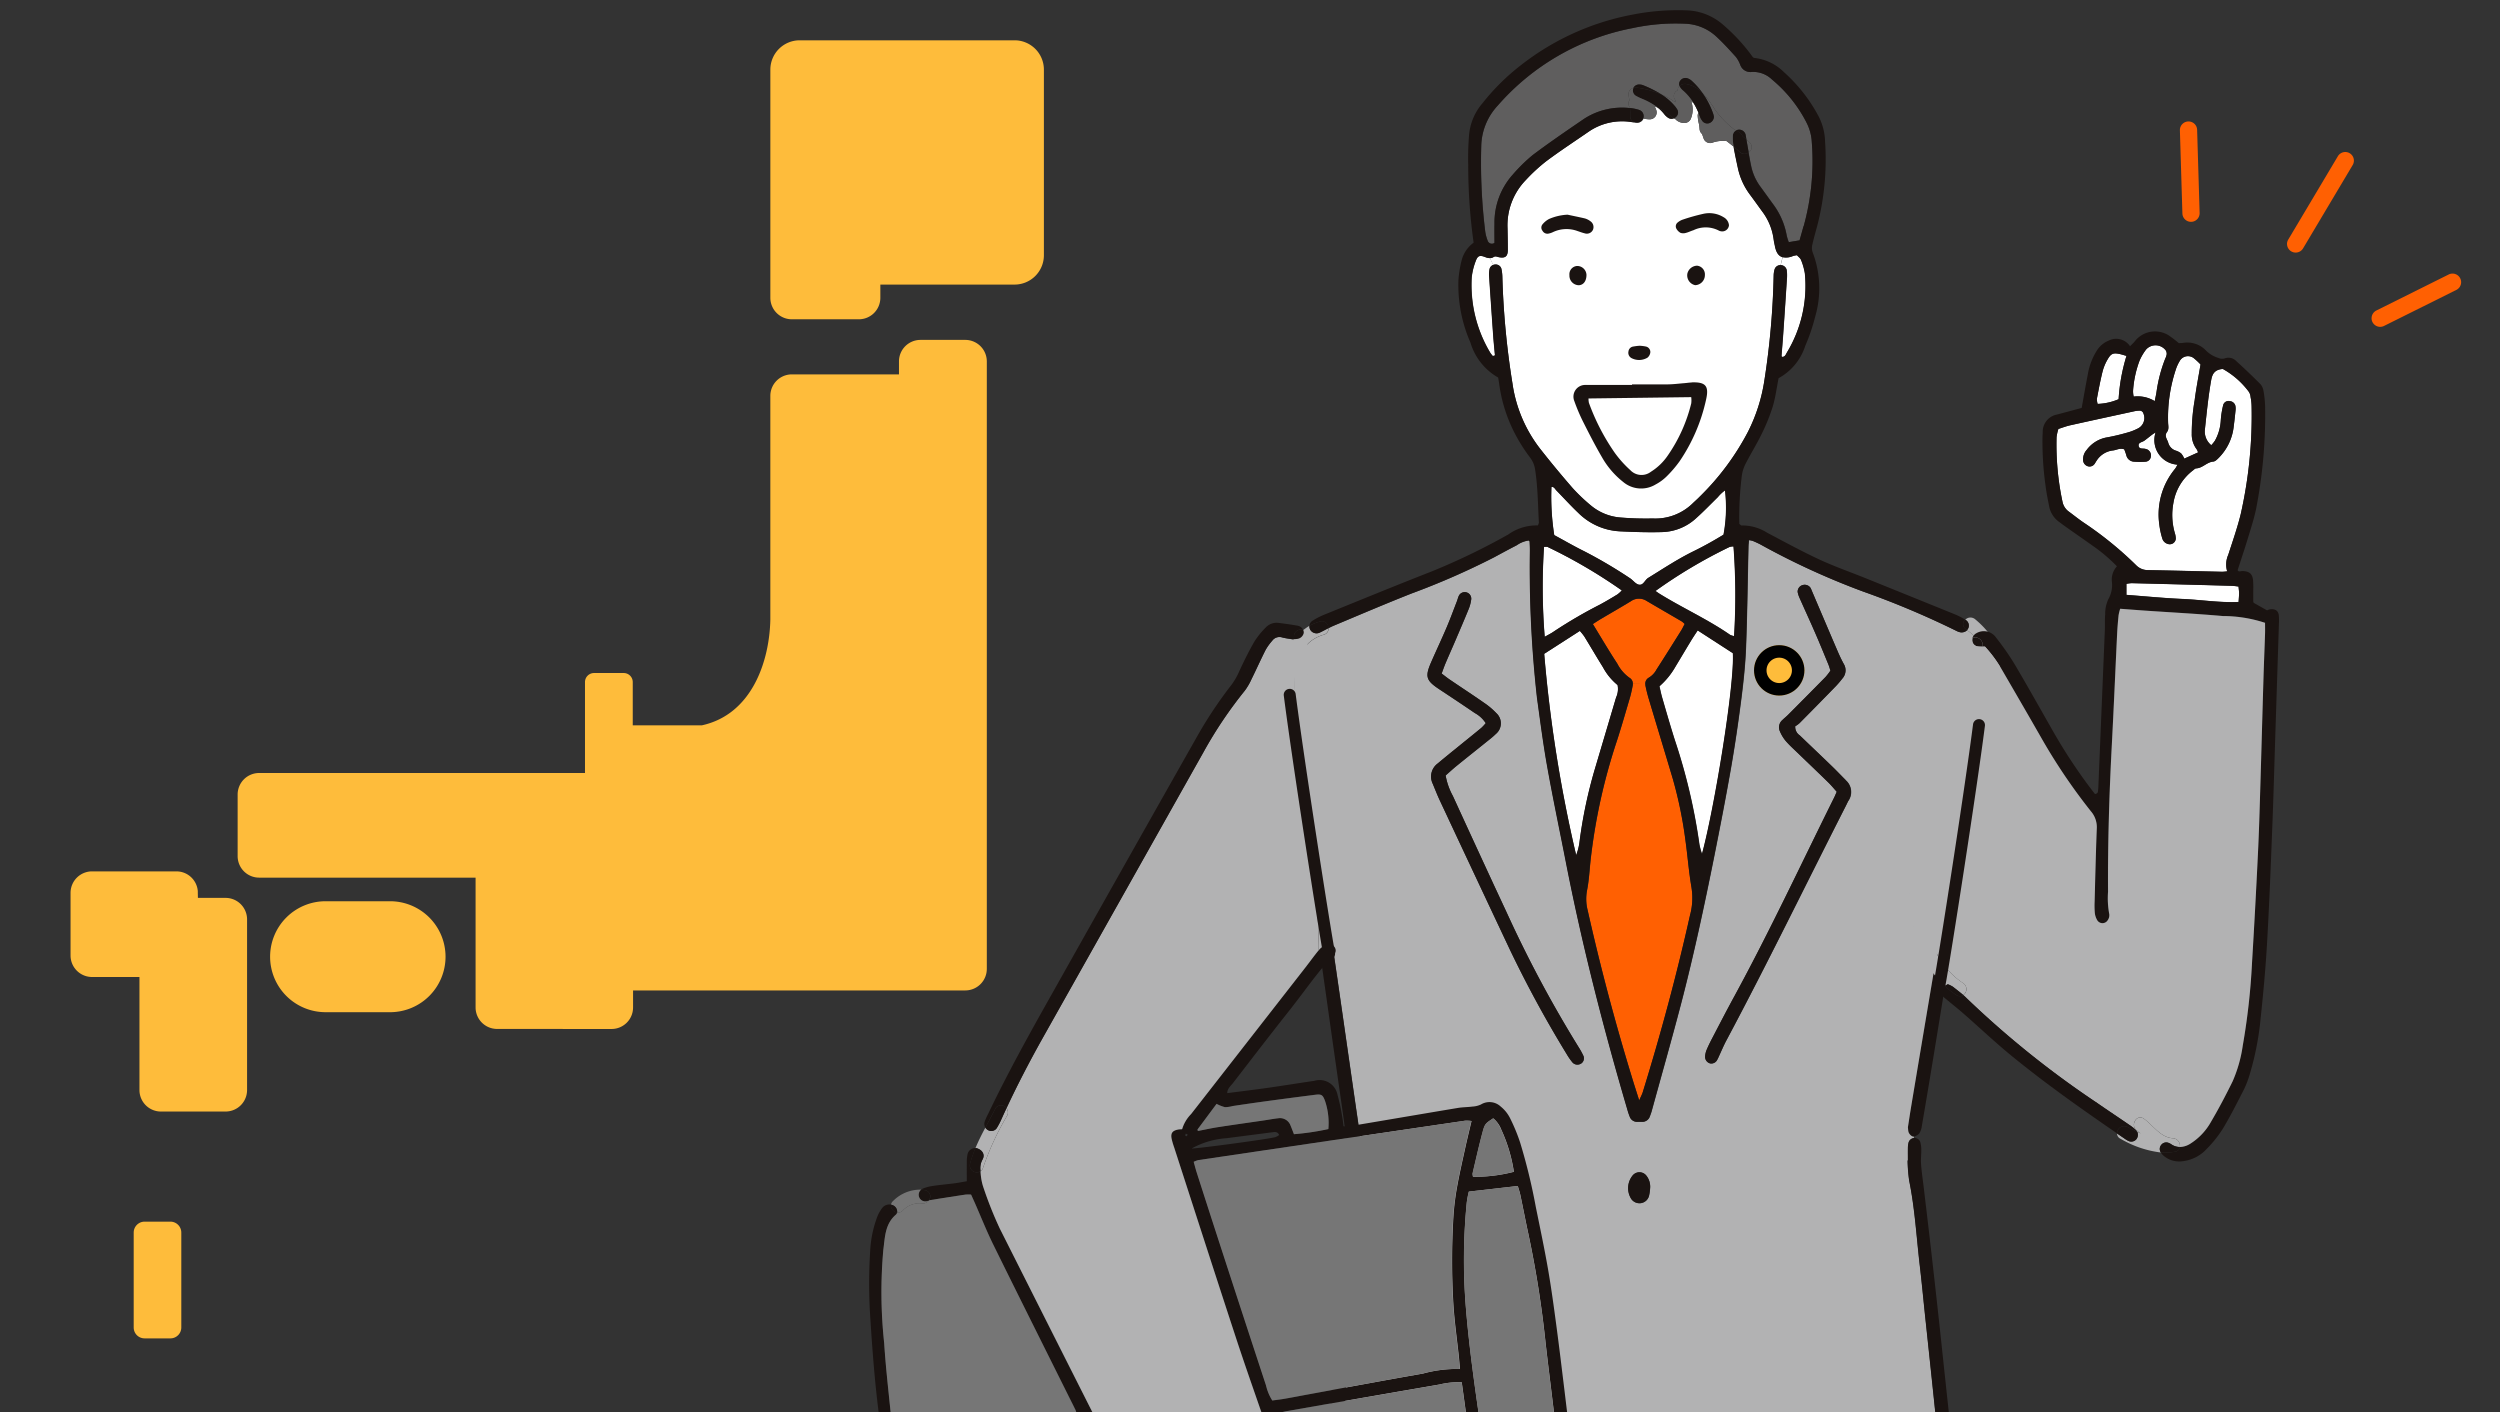 <svg id="img_point01" xmlns="http://www.w3.org/2000/svg" xmlns:xlink="http://www.w3.org/1999/xlink" width="200" height="113" viewBox="0 0 200 113">
  <rect x="0" y="0" width="200" height="113" fill="#333333" stroke="none"/>
  <defs>
    <clipPath id="clip-path">
      <rect id="マスク用" width="200" height="113" fill="#fff" stroke="#707070" stroke-width="1"/>
    </clipPath>
  </defs>
  <g id="img_特徴01" clip-path="url(#clip-path)">
    <g id="img" transform="translate(5.644 0.806)">
      <path id="日本地図アイコン" d="M-9010.081,21403.844a.87.87,0,0,1-.868-.867v-7.6a.873.873,0,0,1,.868-.871h2.069a.873.873,0,0,1,.871.871v7.6a.871.871,0,0,1-.871.867Zm1.31-18.146a1.721,1.721,0,0,1-1.718-1.717v-9.047h-3.794a1.721,1.721,0,0,1-1.718-1.717v-5.018a1.72,1.72,0,0,1,1.718-1.715h6.752a1.717,1.717,0,0,1,1.709,1.566c0,.051.009.555.009.555h2.221a1.722,1.722,0,0,1,1.713,1.717v13.658a1.72,1.72,0,0,1-1.713,1.717Zm26.89-6.609a1.72,1.72,0,0,1-1.717-1.713v-10.391h-17.318a1.721,1.721,0,0,1-1.718-1.717v-4.937a1.721,1.721,0,0,1,1.718-1.717h26.07v-7.273a.725.725,0,0,1,.72-.725h2.381a.725.725,0,0,1,.72.725v3.461h5.525c4.043-.881,5.417-5.182,5.482-8.461v-17.9a1.722,1.722,0,0,1,1.718-1.717h8.573v-1.045a1.72,1.72,0,0,1,1.718-1.713h3.592a1.723,1.723,0,0,1,1.717,1.713v48.613a1.724,1.724,0,0,1-1.717,1.717H-8971v1.371a1.72,1.72,0,0,1-1.717,1.713Zm-13.718-1.34a4.436,4.436,0,0,1-4.437-4.437,4.437,4.437,0,0,1,4.437-4.439h5.156a4.438,4.438,0,0,1,4.441,4.439,4.438,4.438,0,0,1-4.441,4.438Zm37.3-55.432a1.72,1.72,0,0,1-1.718-1.713v-18.264a2.348,2.348,0,0,1,2.342-2.342h17.2a2.348,2.348,0,0,1,2.342,2.342v14.859a2.349,2.349,0,0,1-2.342,2.342h-10.742v1.063a1.72,1.72,0,0,1-1.718,1.713Z" transform="translate(9016.001 -21297.58)" fill="#febc3b" stroke="rgba(0,0,0,0)" stroke-width="1"/>
      <g id="人物イラスト" transform="translate(63.882 0)">
        <path id="パス" d="M720.478,346.014a1.814,1.814,0,0,1,.239.206c-.094.175-.177.359-.285.53-.652,1.042-1.3,2.081-1.97,3.117a1.657,1.657,0,0,1-.606.644.549.549,0,0,0-.289.514l-1-.013a.52.52,0,0,0-.252-.477,3.158,3.158,0,0,1-.989-1.143c-.674-1.024-1.294-2.086-1.955-3.165.245-.156.442-.287.643-.407.8-.473,1.607-.935,2.4-1.418a1.13,1.13,0,0,1,1.267-.02c.928.549,1.863,1.088,2.8,1.633" transform="translate(-655.467 -297.108)" fill="#ff6002"/>
        <path id="パス-2" data-name="パス" d="M717.89,410.313a5.261,5.261,0,0,1-.094,2.117c-1.07,4.8-2.349,9.546-3.8,14.243-.059.191-.16.37-.287.663-.225-.711-.42-1.309-.6-1.909q-2.012-6.579-3.522-13.3a3.674,3.674,0,0,1-.053-1.582c.158-.792.2-1.607.285-2.412a46.543,46.543,0,0,1,2.106-9.557c.37-1.138.7-2.294,1.038-3.443.094-.315.16-.639.223-.963a.8.8,0,0,0,.015-.16l1,.013a1.008,1.008,0,0,0,.022.195c.074.35.162.7.267,1.044.635,2.125,1.283,4.246,1.915,6.372a33.526,33.526,0,0,1,1.009,4.932c.173,1.245.265,2.506.482,3.745" transform="translate(-652.094 -340.109)" fill="#ff6002"/>
        <path id="パス-3" data-name="パス" d="M644.264,151.706l-.173.05a2.032,2.032,0,0,1-.208-.267,10.533,10.533,0,0,1-1.482-6.024,5.128,5.128,0,0,1,.317-1.3c.157-.435.32-.5.753-.333a1.071,1.071,0,0,0,.385.09l.263.545a.461.461,0,0,0-.291.344,2.315,2.315,0,0,0-.033.536q.158,2.38.326,4.759c.037.534.094,1.068.142,1.6" transform="translate(-594.183 -124.081)" fill="#fff"/>
        <path id="パス-4" data-name="パス" d="M825.1,144.8a10.289,10.289,0,0,1-1.447,6.291c-.081.144-.142.344-.37.341-.022-.02-.062-.039-.059-.055.044-.6.1-1.191.138-1.786q.155-2.242.3-4.489a3.025,3.025,0,0,0-.024-.628.507.507,0,0,0-.442-.385.261.261,0,0,0-.042,0l.156-.635a1.386,1.386,0,0,0,.858-.1,2.427,2.427,0,0,1,.3-.057c.109.125.274.237.328.387a4.836,4.836,0,0,1,.311,1.119" transform="translate(-750.224 -123.689)" fill="#fff"/>
        <path id="パス-5" data-name="パス" d="M690.811,367.352a1.616,1.616,0,0,1-.12,1q-.867,2.932-1.74,5.864a37.627,37.627,0,0,0-1.178,5.628,4.367,4.367,0,0,1-.276,1.121,111.315,111.315,0,0,1-2.557-16.11l2.854-1.834a5.284,5.284,0,0,1,.357.447c.5.818.985,1.648,1.493,2.462a4.7,4.7,0,0,0,1.167,1.423" transform="translate(-630.925 -313.356)" fill="#fff"/>
        <path id="パス-6" data-name="パス" d="M690.387,317.317a2.633,2.633,0,0,1-.372.335c-.46.28-.922.556-1.394.81a37.48,37.48,0,0,0-3.712,2.171c-.193.133-.409.237-.694.4a49.25,49.25,0,0,1-.055-7.2c.105.006.232-.024.317.024a41.608,41.608,0,0,1,5.91,3.465" transform="translate(-630.16 -270.892)" fill="#fff"/>
        <path id="パス-7" data-name="パス" d="M756.274,313.628a52.631,52.631,0,0,1,.046,7.173,1.321,1.321,0,0,1-.32-.1c-1.8-1.248-3.8-2.143-5.656-3.294-.1-.061-.195-.134-.317-.217a39.778,39.778,0,0,1,5.916-3.515,1,1,0,0,1,.331-.05" transform="translate(-687.108 -270.721)" fill="#fff"/>
        <path id="パス-8" data-name="パス" d="M758.223,364.539c.155,2.46-1.475,12.411-2.469,16.064a5.778,5.778,0,0,1-.206-.749,46.88,46.88,0,0,0-1.974-8.379c-.353-1.112-.677-2.235-1-3.353-.092-.313-.154-.632-.226-.935a6.051,6.051,0,0,0,1.276-1.563c.418-.692.83-1.39,1.25-2.08.153-.254.319-.5.536-.83.992.644,1.891,1.226,2.815,1.823" transform="translate(-689.11 -313.094)" fill="#fff"/>
        <path id="パス-9" data-name="パス" d="M702.908,279.075a11.671,11.671,0,0,1-.12,3.546c-.755.462-1.561.917-2.393,1.324-1.269.621-2.443,1.4-3.64,2.138-.276.169-.4.63-.766.539-.26-.063-.455-.357-.7-.515a37.839,37.839,0,0,0-3.636-2.145c-.832-.409-1.635-.878-2.417-1.3a19.8,19.8,0,0,1-.217-3.861c.217-.022.289.168.4.287.587.6,1.149,1.224,1.757,1.8a5.076,5.076,0,0,0,3.3,1.467c1.136.055,2.276.094,3.412.061a4.175,4.175,0,0,0,2.695-1.1c.6-.539,1.165-1.123,1.742-1.69a3.153,3.153,0,0,1,.58-.547" transform="translate(-634.421 -240.658)" fill="#fff"/>
        <path id="パス-10" data-name="パス" d="M676.615,65.693l-.156.635a.49.49,0,0,0-.464.3,1.782,1.782,0,0,0-.088.525,62.771,62.771,0,0,1-.746,8.421,13.6,13.6,0,0,1-1.309,4.089A20.549,20.549,0,0,1,670,84.843c-.186.195-.392.37-.585.558a4.272,4.272,0,0,1-3.191,1.2,24.638,24.638,0,0,1-2.607-.081,4.186,4.186,0,0,1-2.3-.932,14.174,14.174,0,0,1-1.5-1.425q-1.3-1.491-2.526-3.051a11.056,11.056,0,0,1-2.283-5.315,64.692,64.692,0,0,1-.808-8.5,3.149,3.149,0,0,0-.085-.7.474.474,0,0,0-.5-.313.553.553,0,0,0-.155.033l-.263-.545a.531.531,0,0,0,.3-.088c.153-.1.274-.02.418.011.525.109.722-.059.722-.6,0-.571-.013-1.14-.024-1.712a5.2,5.2,0,0,1,1.456-3.85,13.727,13.727,0,0,1,1.65-1.521c1.1-.825,2.261-1.58,3.4-2.366a4.724,4.724,0,0,1,3.43-.757c.087.011.172.024.26.031a.553.553,0,0,0,.679-.313,2.248,2.248,0,0,0,.508.063.553.553,0,0,0,.527-.694,1.43,1.43,0,0,0-.153-.35c.087.035.175.072.263.114a3.093,3.093,0,0,1,.519.523,1.34,1.34,0,0,0,.331.3.488.488,0,0,0,.431.028.554.554,0,0,0,.118.05.534.534,0,0,0,.046.057,1,1,0,0,0,.692.265.554.554,0,0,0,.528-.4,1.9,1.9,0,0,0,0-1.351,2.266,2.266,0,0,1,.206.177,4.841,4.841,0,0,1,.381.753.538.538,0,0,0-.057.276,3.336,3.336,0,0,0,.1.626,2.966,2.966,0,0,1,.05.4.554.554,0,0,0,.2.4c.037.109.077.219.114.328a.551.551,0,0,0,.672.381,2.551,2.551,0,0,1,1.177-.14c.188.149.379.3.565.447.1.563.219,1.125.339,1.683a5.453,5.453,0,0,0,.948,2.119c.342.458.672.924,1.007,1.384a4.693,4.693,0,0,1,.911,2.224c.022.177.064.352.1.53.1.51.291.806.609.9" transform="translate(-603.536 -45.931)" fill="#fff"/>
        <path id="パス-11" data-name="パス" d="M674.445,17.346a19.5,19.5,0,0,1-.654,6.683c-.1.374-.21.746-.317,1.129l-.865.145a4.957,4.957,0,0,1-.162-.519,5.915,5.915,0,0,0-1.049-2.462c-.352-.484-.7-.972-1.057-1.455a4.239,4.239,0,0,1-.736-1.629c-.078-.37-.146-.74-.212-1.112a.5.5,0,0,0,.068-.805c-.081-.077-.164-.151-.249-.223-.009-.053-.018-.1-.026-.156a2.519,2.519,0,0,0-.048-.265.537.537,0,0,0-.554-.37.532.532,0,0,0-.195.057c-.044-.022-.09-.044-.136-.063a7.322,7.322,0,0,1-1.583-1.64,7.584,7.584,0,0,0-1-1.326,6.039,6.039,0,0,0-.871-.97.962.962,0,0,0-.309-.171.509.509,0,0,0-.56.177.454.454,0,0,0-.072.44.443.443,0,0,0-.144.35.488.488,0,0,0-.219.736c.024.035.046.07.068.1-.015.037-.031.072-.048.11a6.051,6.051,0,0,0-1.123-.633,9.174,9.174,0,0,0-1.489-.742.819.819,0,0,0-.221-.037.506.506,0,0,0-.508.265.534.534,0,0,0-.381.657c.022.114.039.23.055.344a.506.506,0,0,0,.053.589v.022a.4.4,0,0,0-.053,0,5.576,5.576,0,0,0-3.609.858c-1.386.95-2.773,1.9-4.115,2.9a13.232,13.232,0,0,0-1.6,1.57,5.746,5.746,0,0,0-1.462,3.96c-.013.508,0,1.018,0,1.5a.352.352,0,0,1-.547-.179,3.208,3.208,0,0,1-.2-.781,45.287,45.287,0,0,1-.313-6.737,4.888,4.888,0,0,1,1.3-3.264A19.078,19.078,0,0,1,660.08,8.186a16.334,16.334,0,0,1,4.2-.357,3.864,3.864,0,0,1,2.458.974c.576.521,1.1,1.1,1.624,1.679a2.429,2.429,0,0,1,.348.622.855.855,0,0,0,.911.587,2.149,2.149,0,0,1,1.635.606,10.9,10.9,0,0,1,2.786,3.493,3.869,3.869,0,0,1,.4,1.556" transform="translate(-599.024 -6.739)" fill="#5f5e5e"/>
        <path id="パス-12" data-name="パス" d="M933.776,359.732a.5.5,0,0,0-.383-.536.518.518,0,0,0-.591.241,3.526,3.526,0,0,0-1.534-3.24.531.531,0,0,0,.087-.12.524.524,0,0,0-.206-.7l-.02-.013a.582.582,0,0,1,.786-.044c1.707,1.41,2.438,3.145,1.755,5.1.011-.052.02-.1.028-.155a3.884,3.884,0,0,0,.077-.532" transform="translate(-843.435 -306.591)" fill="#b2b2b3"/>
        <path id="パス-13" data-name="パス" d="M941.5,384.412a.5.5,0,0,1,.383.536,3.875,3.875,0,0,1-.077.532c-.008.052-.017.1-.028.155a5.531,5.531,0,0,1-.357.812.524.524,0,0,1-.9.035l.144-.843c.015-.088.031-.177.048-.265a3.38,3.38,0,0,0,.195-.722.518.518,0,0,1,.591-.241" transform="translate(-851.544 -331.806)" fill="#1a1311"/>
        <path id="パス-14" data-name="パス" d="M904.34,394.28a5.527,5.527,0,0,0,.357-.812c-.571,3.191-1.154,6.38-1.707,9.574-.6,3.423-1.165,6.851-1.731,10.277-.574,3.459-1.132,6.919-1.7,10.375q-.43,2.617-.878,5.229a1.418,1.418,0,0,1-.2.58.762.762,0,0,1-.442.25c-.16.033-.394-.21-.433-.4-.024-.116-.026-.236-.039-.35.09-.571.173-1.134.267-1.7q1.258-7.486,2.521-14.974,1.12-6.6,2.261-13.195.414-2.413.828-4.826a.524.524,0,0,0,.9-.035" transform="translate(-814.461 -339.639)" fill="#1a1311"/>
        <path id="パス-15" data-name="パス" d="M592.7,317.137a3.526,3.526,0,0,1,1.534,3.24.439.439,0,0,0-.05.112c-.059.2-.1.4-.144.611a4.444,4.444,0,0,1-.236.521.523.523,0,0,0,.044.587q-.417,2.413-.828,4.826-1.132,6.6-2.261,13.195-1.27,7.486-2.521,14.974c-.094.563-.177,1.125-.267,1.7.013.114.015.234.039.35.039.186.274.429.433.4l.011.12a.5.5,0,0,0-.422.361,2,2,0,0,0-.055.442c-.009.331,0,.661,0,.99a.081.081,0,0,1-.024,0,12.756,12.756,0,0,0,.127,1.613c.458,2.239.582,4.518.847,6.779.157,1.34.284,2.684.425,4.025q.243,2.278.484,4.559c.142,1.342.28,2.683.423,4.025.155,1.491.317,2.981.473,4.472.142,1.373.287,2.743.423,4.117.2,2.022.385,4.049.589,6.072a.484.484,0,0,0-.475.155,4.385,4.385,0,0,0-.665,1.125l-.009.015a2.157,2.157,0,0,0-.543.171c-.873.392-1.738.81-2.611,1.206a21.324,21.324,0,0,1-3.18,1.237,13.424,13.424,0,0,1-3.526.652,12.644,12.644,0,0,1-6.249-1.747,9.994,9.994,0,0,1-4.912-6.063c-.652-2.211-1.182-4.459-1.718-6.7a12.857,12.857,0,0,1-.385-3.119c0-.475-.2-.633-.668-.628-.206,0-.411-.017-.619-.011a.488.488,0,0,0-.5.418,1.874,1.874,0,0,0-.024.269,15.992,15.992,0,0,1-.453,3.382c-.412,1.749-.867,3.489-1.285,5.238a14.907,14.907,0,0,1-1.379,3.5,7.161,7.161,0,0,1-1.215,1.666,12.975,12.975,0,0,1-6.446,3.566,9.19,9.19,0,0,1-3.754.147c-.735-.133-1.462-.328-2.189-.508a12.621,12.621,0,0,1-4.9-2.379q-.318-.249-.652-.48a1.837,1.837,0,0,0-.394-.208.477.477,0,0,0-.514.1c-.011-.018-.022-.035-.031-.053a.663.663,0,0,0,.285-.388c.015-.059.028-.118.039-.18.007-.026.088-.186.024-.112.451-.538-.32-1.315-.773-.775a1.821,1.821,0,0,0-.138.193.539.539,0,0,0-.221-.007q.21-2.623.411-5.249c.145-1.885.276-3.771.427-5.656.206-2.6.429-5.2.639-7.8.181-2.241.354-4.485.532-6.729q.368-4.666.733-9.331c.039-.51.061-1.02.1-1.528.017-.245.039-.532-.166-.67-.291-.195-.234-.457-.26-.718-.022-.239-.053-.477-.086-.716q-.322-2.223-.643-4.45c-.267-1.841-.528-3.682-.795-5.52-.269-1.871-.545-3.738-.814-5.61-.326-2.254-.641-4.511-.972-6.766-.335-2.285-.665-4.57-1.031-6.849-.243-1.519-.523-3.032-.8-4.546a.562.562,0,0,0,.059-.361c-.3-1.942.1-4.286,2.244-4.908a.509.509,0,0,0,.385-.523c.136-.07.274-.138.416-.2,2.075-.869,4.141-1.753,6.234-2.579a60.235,60.235,0,0,0,6.586-2.885c.606-.328,1.213-.657,1.826-.972a2.21,2.21,0,0,1,.97-.383c.035.05.063.07.063.092.011.241.02.479.022.72a93.593,93.593,0,0,0,.567,11.772c.256,1.841.49,3.688.819,5.516.46,2.568,1,5.12,1.5,7.681,1.3,6.654,2.988,13.214,4.9,19.717a5.584,5.584,0,0,0,.2.6.621.621,0,0,0,.633.411c.12,0,.241,0,.359,0a.627.627,0,0,0,.615-.438c.052-.14.107-.28.147-.425.786-2.861,1.6-5.717,2.351-8.587,1.022-3.916,1.869-7.876,2.664-11.844.468-2.353.928-4.706,1.34-7.07.317-1.83.584-3.673.821-5.516.175-1.368.32-2.745.372-4.122.1-2.668.131-5.341.193-8.011,0-.166.026-.331.041-.523a1.824,1.824,0,0,1,.32.068c.219.094.44.191.65.306a59.688,59.688,0,0,0,8.169,3.741,69.471,69.471,0,0,1,7.453,3.143,1.185,1.185,0,0,0,.252.1.623.623,0,0,0,.606-.151m-9.486,13.634a1.244,1.244,0,0,0-.228-1.635c-.383-.381-.753-.775-1.143-1.149-.84-.814-1.694-1.618-2.534-2.43a.819.819,0,0,1-.368-.733,2.015,2.015,0,0,0,.348-.252q1.461-1.468,2.9-2.953a7.792,7.792,0,0,0,.525-.615.978.978,0,0,0,.107-1.171c-.186-.341-.353-.7-.506-1.055-.687-1.6-1.366-3.2-2.049-4.8a1.618,1.618,0,0,0-.112-.243.57.57,0,0,0-.641-.2.548.548,0,0,0-.376.554,2.223,2.223,0,0,0,.169.506c.4.9.816,1.8,1.21,2.708.372.853.722,1.714,1.077,2.572.068.162.112.333.166.5a5.219,5.219,0,0,1-.4.517q-1.484,1.51-2.979,3.008c-.147.149-.315.278-.464.425a.767.767,0,0,0-.195.906,3.043,3.043,0,0,0,.457.76c.293.341.631.644.955.957.821.792,1.646,1.578,2.462,2.375.234.228.44.481.672.74-.1.223-.142.335-.195.442-2.644,5.317-5.153,10.7-7.994,15.92-.6,1.105-1.182,2.226-1.764,3.342-.169.318-.328.642-.466.972a1.668,1.668,0,0,0-.112.523.542.542,0,0,0,.4.534.521.521,0,0,0,.541-.239,3.325,3.325,0,0,0,.16-.322c.2-.436.385-.88.611-1.3,3.3-6.192,6.369-12.507,9.554-18.761.068-.134.129-.271.2-.4m-15.94,31.544a3.644,3.644,0,0,0,.072-.523,1.416,1.416,0,0,0-.289-1,.7.7,0,0,0-1.088-.05,1.6,1.6,0,0,0-.179,1.815.792.792,0,0,0,1.484-.236m-5.466-10.5a.5.5,0,0,0,.2-.63,6.016,6.016,0,0,0-.39-.707,96.88,96.88,0,0,1-5.455-10.126c-.512-1.116-1.038-2.228-1.552-3.342q-1.527-3.306-3.045-6.615a5.277,5.277,0,0,1-.578-1.64c.287-.254.571-.517.871-.762.86-.7,1.729-1.388,2.594-2.084a5.9,5.9,0,0,0,.545-.471,1.1,1.1,0,0,0,.039-1.674,5.751,5.751,0,0,0-.959-.81c-.908-.635-1.839-1.241-2.756-1.865-.219-.147-.422-.315-.654-.488.112-.3.2-.551.3-.8.245-.578.5-1.154.751-1.731.376-.88.757-1.762,1.118-2.649a3.1,3.1,0,0,0,.2-.777.523.523,0,0,0-1-.245c-.063.136-.094.285-.149.425-.271.7-.527,1.4-.821,2.09-.4.937-.836,1.858-1.243,2.793-.5,1.149-.4,1.449.657,2.152.95.63,1.9,1.259,2.839,1.9a2.441,2.441,0,0,1,.875.81,3.552,3.552,0,0,1-.359.385c-.624.517-1.256,1.02-1.884,1.532-.536.433-1.073.869-1.6,1.311a1.3,1.3,0,0,0-.4,1.613c.195.473.379.948.6,1.408q2.784,5.943,5.58,11.879a92.825,92.825,0,0,0,4.553,8.37,4.913,4.913,0,0,0,.462.659.53.53,0,0,0,.661.083" transform="translate(-504.864 -267.53)" fill="#b2b2b3"/>
        <path id="パス-16" data-name="パス" d="M942.075,386.4a.433.433,0,0,1,.05-.112,3.383,3.383,0,0,1-.195.722c.04-.206.085-.411.145-.611" transform="translate(-852.757 -333.438)" fill="#1a1311"/>
        <path id="パス-17" data-name="パス" d="M940,391.563c-.017.088-.033.177-.048.265l-.144.843a.523.523,0,0,1-.044-.587,4.435,4.435,0,0,0,.236-.521" transform="translate(-850.826 -337.995)" fill="#b2b2b3"/>
        <path id="パス-18" data-name="パス" d="M902.483,698.061a.6.6,0,0,1-.444.685.494.494,0,0,1-.475-.145.449.449,0,0,0-.16-.284.268.268,0,0,1-.013-.044c-.013-.05-.024-.1-.033-.151a1.409,1.409,0,0,1,.131-.169.564.564,0,0,0-.3-.93c-.2-2.022-.389-4.05-.589-6.072-.136-1.375-.281-2.745-.423-4.117-.156-1.49-.317-2.981-.473-4.472-.142-1.342-.281-2.683-.423-4.025q-.24-2.279-.484-4.559c-.14-1.342-.267-2.686-.425-4.026-.265-2.261-.39-4.54-.847-6.779a12.747,12.747,0,0,1-.127-1.613.084.084,0,0,0,.024,0c0-.328,0-.659,0-.99a1.987,1.987,0,0,1,.055-.442.5.5,0,0,1,.422-.361.224.224,0,0,1,.037,0,.473.473,0,0,1,.484.333,2.244,2.244,0,0,1,.079.617c0,.39-.048.781-.018,1.169.053.654.149,1.307.228,1.961.186,1.576.376,3.154.556,4.732q.332,2.9.65,5.809c.14,1.281.274,2.563.411,3.846.223,2.086.451,4.172.672,6.258.142,1.342.278,2.683.42,4.025.153,1.431.311,2.861.464,4.292q.216,2.013.431,4.025c.035.326.072.654.107.983.018.149.048.3.052.447" transform="translate(-814.321 -569.331)" fill="#1a1311"/>
        <path id="パス-19" data-name="パス" d="M930.065,356.488a.523.523,0,0,1,.206.7.534.534,0,0,1-.087.12c-.039-.037-.083-.072-.125-.107a.464.464,0,0,1-.013-.731l.019.013" transform="translate(-842.35 -307.706)" fill="#1a1311"/>
        <path id="パス-20" data-name="パス" d="M600.119,49.5c.041.035.086.07.125.107a.624.624,0,0,1-.607.151,1.182,1.182,0,0,1-.252-.1,69.479,69.479,0,0,0-7.453-3.143,59.7,59.7,0,0,1-8.169-3.741c-.21-.116-.431-.212-.65-.306a1.812,1.812,0,0,0-.32-.068c-.015.193-.037.357-.042.523-.061,2.67-.09,5.343-.193,8.011-.052,1.377-.2,2.753-.372,4.122-.236,1.843-.5,3.686-.821,5.516-.412,2.364-.871,4.717-1.34,7.07-.794,3.968-1.642,7.928-2.664,11.844-.751,2.87-1.565,5.726-2.351,8.587-.039.145-.094.285-.146.425a.627.627,0,0,1-.615.438c-.119,0-.239,0-.359,0a.621.621,0,0,1-.633-.412,5.583,5.583,0,0,1-.2-.6c-1.909-6.5-3.594-13.063-4.9-19.717-.5-2.561-1.042-5.113-1.5-7.681-.328-1.828-.563-3.675-.819-5.516a93.583,93.583,0,0,1-.567-11.772c0-.241-.011-.479-.022-.72,0-.022-.029-.042-.064-.092a2.21,2.21,0,0,0-.97.383c-.613.315-1.219.644-1.826.972a60.266,60.266,0,0,1-6.586,2.885c-2.093.825-4.159,1.71-6.234,2.579-.142.059-.28.127-.416.2a.529.529,0,0,0-.676-.532,4.358,4.358,0,0,0-.843.342.549.549,0,0,1,.267-.418,6.264,6.264,0,0,1,.959-.488c2.861-1.16,5.717-2.333,8.594-3.458A53.2,53.2,0,0,0,563.453,42c.026-.013.055-.026.081-.042a3.878,3.878,0,0,1,2.377-.733.656.656,0,0,0,.085-.236c-.081-1.405-.081-2.817-.3-4.214a2.038,2.038,0,0,0-.4-.974,13.5,13.5,0,0,1-1.368-2.22,12.159,12.159,0,0,1-1.11-3.686c-.022-.149-.048-.3-.079-.5a4.788,4.788,0,0,1-2.219-2.8,11.461,11.461,0,0,1-.961-5,8.813,8.813,0,0,1,.239-1.506,2.531,2.531,0,0,1,.976-1.484,44.45,44.45,0,0,1-.431-6.2,21.983,21.983,0,0,1,.061-2.338,4.49,4.49,0,0,1,1.079-2.618,17.638,17.638,0,0,1,3.064-3.036A20.664,20.664,0,0,1,573.465.364a18.911,18.911,0,0,1,4.384-.346,4.651,4.651,0,0,1,2.8,1.081,14.652,14.652,0,0,1,2.462,2.662c.017.009.068.059.12.063a4,4,0,0,1,2.384,1.149,12.8,12.8,0,0,1,2.76,3.526,4.7,4.7,0,0,1,.515,1.985,21.243,21.243,0,0,1-.628,6.781c-.131.492-.276.983-.385,1.48a1.054,1.054,0,0,0,.011.606,8.075,8.075,0,0,1,.2,5.212,14.836,14.836,0,0,1-.781,2.294,4.516,4.516,0,0,1-2.134,2.587c-.162.812-.254,1.565-.471,2.279a15.369,15.369,0,0,1-.873,2.163c-.392.808-.869,1.574-1.28,2.373a2.991,2.991,0,0,0-.311.928,26.779,26.779,0,0,0-.208,3.914c.085.063.133.131.175.127a3.688,3.688,0,0,1,2.046.576c1.379.729,2.749,1.477,4.161,2.136,1.193.556,2.443.992,3.666,1.484q3.585,1.448,7.169,2.9a5.424,5.424,0,0,1,.856.438.464.464,0,0,0,.013.731M587.178,17.286a19.5,19.5,0,0,0,.654-6.683,3.871,3.871,0,0,0-.4-1.556,10.9,10.9,0,0,0-2.786-3.493,2.148,2.148,0,0,0-1.635-.606.855.855,0,0,1-.911-.587,2.429,2.429,0,0,0-.348-.622c-.523-.576-1.048-1.158-1.624-1.679a3.865,3.865,0,0,0-2.458-.974,16.322,16.322,0,0,0-4.2.357,19.076,19.076,0,0,0-10.789,6.217,4.887,4.887,0,0,0-1.3,3.263,45.281,45.281,0,0,0,.313,6.737,3.2,3.2,0,0,0,.2.781.352.352,0,0,0,.547.179c0-.486-.011-1,0-1.5a5.747,5.747,0,0,1,1.462-3.96,13.24,13.24,0,0,1,1.6-1.569c1.342-1.009,2.729-1.955,4.115-2.9a5.576,5.576,0,0,1,3.609-.858.4.4,0,0,1,.053,0c.013.217.018.433.018.652a.5.5,0,0,0,.383.506c-.088-.007-.173-.02-.26-.031a4.723,4.723,0,0,0-3.43.757c-1.134.786-2.292,1.541-3.4,2.366a13.739,13.739,0,0,0-1.65,1.521,5.2,5.2,0,0,0-1.456,3.85c.011.571.022,1.14.024,1.712,0,.536-.2.7-.722.6-.145-.031-.265-.107-.418-.011a.53.53,0,0,1-.3.088,1.068,1.068,0,0,1-.385-.09c-.433-.166-.6-.1-.753.333a5.132,5.132,0,0,0-.318,1.3,10.534,10.534,0,0,0,1.482,6.024,2.028,2.028,0,0,0,.208.267l.173-.05c-.048-.534-.105-1.068-.142-1.6q-.171-2.38-.326-4.759a2.3,2.3,0,0,1,.033-.536.461.461,0,0,1,.291-.344.552.552,0,0,1,.155-.033.474.474,0,0,1,.5.313,3.163,3.163,0,0,1,.086.7,64.618,64.618,0,0,0,.808,8.5,11.054,11.054,0,0,0,2.283,5.315q1.225,1.556,2.526,3.051a14.207,14.207,0,0,0,1.5,1.425,4.188,4.188,0,0,0,2.3.932,24.71,24.71,0,0,0,2.607.081,4.272,4.272,0,0,0,3.191-1.2c.193-.188.4-.363.585-.558a20.547,20.547,0,0,0,3.848-5.177,13.584,13.584,0,0,0,1.309-4.089,62.767,62.767,0,0,0,.746-8.42,1.788,1.788,0,0,1,.088-.525.49.49,0,0,1,.464-.3.257.257,0,0,1,.042,0,.507.507,0,0,1,.442.385,3.021,3.021,0,0,1,.024.628q-.141,2.246-.3,4.489c-.041.6-.094,1.191-.138,1.786,0,.015.037.035.059.055.227,0,.289-.2.37-.342a10.288,10.288,0,0,0,1.447-6.291,4.823,4.823,0,0,0-.311-1.119c-.055-.151-.219-.263-.328-.387a2.391,2.391,0,0,0-.3.057,1.388,1.388,0,0,1-.858.1c-.317-.092-.512-.387-.608-.9-.035-.177-.077-.352-.1-.53a4.694,4.694,0,0,0-.911-2.224c-.335-.46-.665-.926-1.007-1.383a5.452,5.452,0,0,1-.948-2.119c-.12-.558-.241-1.121-.339-1.683.171.138.339.28.5.429a.531.531,0,0,0,.7.033c.066.372.134.742.212,1.112a4.24,4.24,0,0,0,.736,1.628c.355.484.7.972,1.057,1.456a5.914,5.914,0,0,1,1.049,2.462,4.993,4.993,0,0,0,.162.519l.865-.145c.107-.383.215-.755.317-1.129m-5.556,32.789a52.591,52.591,0,0,0-.046-7.173,1,1,0,0,0-.331.05,39.788,39.788,0,0,0-5.916,3.515c.123.083.217.155.317.217,1.854,1.151,3.857,2.047,5.656,3.294a1.323,1.323,0,0,0,.32.1m-2.568,17.43c.994-3.653,2.625-13.6,2.469-16.064-.924-.6-1.823-1.18-2.815-1.823-.217.333-.383.576-.536.83-.42.69-.832,1.388-1.25,2.079a6.053,6.053,0,0,1-1.276,1.563c.072.3.134.622.226.935.326,1.119.65,2.241,1,3.353a46.873,46.873,0,0,1,1.974,8.379,5.745,5.745,0,0,0,.206.749m1.723-25.546a11.677,11.677,0,0,0,.12-3.546,3.156,3.156,0,0,0-.58.547c-.578.567-1.138,1.151-1.742,1.69a4.175,4.175,0,0,1-2.695,1.1c-1.136.033-2.276-.006-3.412-.061a5.076,5.076,0,0,1-3.3-1.467c-.608-.576-1.171-1.2-1.758-1.8-.116-.118-.188-.308-.4-.286A19.809,19.809,0,0,0,567.224,42c.782.422,1.585.891,2.417,1.3a37.843,37.843,0,0,1,3.636,2.145c.247.158.442.451.7.515.37.092.49-.37.766-.539,1.2-.74,2.371-1.517,3.64-2.139.832-.407,1.637-.862,2.393-1.324m-2.666,30.358a5.26,5.26,0,0,0,.094-2.117c-.217-1.239-.309-2.5-.482-3.745a33.494,33.494,0,0,0-1.009-4.932c-.633-2.125-1.28-4.246-1.915-6.372-.105-.344-.193-.694-.267-1.044a1,1,0,0,1-.022-.195.549.549,0,0,1,.289-.514,1.658,1.658,0,0,0,.606-.644c.666-1.035,1.318-2.075,1.97-3.117.107-.171.19-.355.285-.53a1.816,1.816,0,0,0-.239-.206c-.932-.545-1.867-1.084-2.8-1.633a1.129,1.129,0,0,0-1.267.02c-.794.484-1.6.945-2.4,1.418-.2.12-.4.252-.643.407.661,1.079,1.281,2.141,1.955,3.165a3.159,3.159,0,0,0,.99,1.143.52.52,0,0,1,.252.477.8.8,0,0,1-.015.16c-.064.324-.129.648-.223.963-.337,1.149-.668,2.3-1.038,3.443a46.555,46.555,0,0,0-2.105,9.557c-.086.806-.127,1.62-.285,2.412a3.675,3.675,0,0,0,.053,1.583q1.51,6.718,3.522,13.3c.184.6.379,1.2.6,1.909.127-.293.228-.473.287-.663,1.454-4.7,2.732-9.443,3.8-14.243m-5.936-17.325a1.615,1.615,0,0,0,.12-1,4.7,4.7,0,0,1-1.167-1.423c-.508-.814-.992-1.644-1.493-2.462a5.262,5.262,0,0,0-.357-.446l-2.854,1.834a111.29,111.29,0,0,0,2.557,16.11,4.367,4.367,0,0,0,.276-1.121,37.6,37.6,0,0,1,1.178-5.627q.87-2.932,1.74-5.864m.09-8.235a2.643,2.643,0,0,0,.372-.335,41.578,41.578,0,0,0-5.91-3.465c-.085-.048-.212-.018-.317-.024a49.259,49.259,0,0,0,.055,7.2c.285-.162.5-.265.694-.4a37.432,37.432,0,0,1,3.712-2.171c.473-.254.935-.53,1.394-.81" transform="translate(-512.411 0.004)" fill="#1a1311"/>
        <path id="パス-21" data-name="パス" d="M918.22,934.883a.375.375,0,0,1,0,.1c-.044.344-.247.473-.512.652a.492.492,0,0,1-.311.092c-.12.066-.239.129-.357.195a2,2,0,0,1,.247-.725c.156-.265-.131-.637-.451-.613a1,1,0,0,0-.138.017l.009-.015a4.388,4.388,0,0,1,.666-1.125.483.483,0,0,1,.475-.155c0,.033,0,.066.009.1a8,8,0,0,0,.157,1c-.024.037-.048.074-.07.114a.614.614,0,0,1,.116.081.629.629,0,0,0,.16.284" transform="translate(-830.979 -805.612)" fill="#b2b2b3"/>
        <path id="パス-22" data-name="パス" d="M925.1,933.387a.564.564,0,0,1,.3.93,1.392,1.392,0,0,0-.131.169,8,8,0,0,1-.158-1c0-.033-.007-.066-.009-.1" transform="translate(-838.229 -805.695)" fill="#1a1311"/>
        <path id="パス-23" data-name="パス" d="M926.652,942.843a.448.448,0,0,1,.16.284.631.631,0,0,1-.16-.284" transform="translate(-839.57 -813.857)" fill="#1a1311"/>
        <path id="パス-24" data-name="パス" d="M905.6,942.725c.32-.024.607.348.451.613a2,2,0,0,0-.247.725c-.031.013-.059.031-.088.046a4.027,4.027,0,0,1-1.051.6c-.007-.1-.039-.2-.068-.348-.232.079-.429.127-.611.208-.057.026-.116.05-.173.077a.538.538,0,0,1,.134-.825c.394-.2.779-.414,1.167-.624a1.655,1.655,0,0,0,.348-.449,1,1,0,0,1,.138-.017" transform="translate(-819.74 -813.753)" fill="#1a1311"/>
        <path id="パス-25" data-name="パス" d="M905.187,952.553c.029-.015.057-.033.088-.046a11.043,11.043,0,0,0-.066,1.114c-.05.9-.125,1.795-.182,2.692-.085,1.377-.195,2.753-.243,4.133-.083,2.37-.335,4.728-.558,7.085-.053.567-.063,1.138-.085,1.707a1.029,1.029,0,0,1-.21.672.448.448,0,0,1-.14.109,3.876,3.876,0,0,0-.12-.679.869.869,0,0,0,.006-.313.525.525,0,0,0-.381-.381l-.112-.026a.549.549,0,0,0-.116-.015c.068-1.009.135-2.018.252-3.021.256-2.208.377-4.424.479-6.641.068-1.438.19-2.874.282-4.31.031-.479.046-.959.057-1.438a.341.341,0,0,0,0-.048,4.027,4.027,0,0,0,1.051-.6" transform="translate(-819.212 -822.199)" fill="#1a1311"/>
        <path id="パス-26" data-name="パス" d="M613.09,848.175a1.662,1.662,0,0,1-.348.449c-.387.21-.773.427-1.167.624a.538.538,0,0,0-.134.825c-.819.363-1.633.742-2.456,1.094a19.13,19.13,0,0,1-4.669,1.287,10.059,10.059,0,0,1-3.756-.217,14.212,14.212,0,0,1-6.344-3.231,9.27,9.27,0,0,1-2.2-2.822,15.773,15.773,0,0,1-1.265-3.264c-.514-2.095-1.013-4.194-1.523-6.289a3.117,3.117,0,0,0-.213-.468c-.359,1.51-.683,2.9-1.02,4.292-.188.786-.394,1.569-.593,2.353a16.959,16.959,0,0,1-1.278,3.354,9.093,9.093,0,0,1-2.049,2.712,13.954,13.954,0,0,1-7.525,3.57,9.808,9.808,0,0,1-3.931-.175q-1.215-.322-2.43-.652a11.591,11.591,0,0,1-3.7-1.81c-.083-.059-.16-.134-.243-.2a.55.55,0,0,0,.109-1.073,3.311,3.311,0,0,1-1.2-.447.817.817,0,0,1-.186-.206.477.477,0,0,1,.514-.1,1.827,1.827,0,0,1,.394.208q.335.23.652.479a12.621,12.621,0,0,0,4.9,2.379c.727.179,1.453.374,2.189.508a9.192,9.192,0,0,0,3.754-.147,12.976,12.976,0,0,0,6.446-3.566,7.16,7.16,0,0,0,1.215-1.666,14.912,14.912,0,0,0,1.379-3.5c.418-1.749.873-3.489,1.285-5.238a16,16,0,0,0,.453-3.381,1.863,1.863,0,0,1,.024-.269.488.488,0,0,1,.5-.418c.208-.006.413.011.619.011.466,0,.672.153.668.628a12.856,12.856,0,0,0,.385,3.119c.537,2.244,1.066,4.492,1.718,6.7a9.994,9.994,0,0,0,4.912,6.063,12.643,12.643,0,0,0,6.249,1.747,13.421,13.421,0,0,0,3.526-.652,21.313,21.313,0,0,0,3.18-1.237c.873-.4,1.738-.814,2.611-1.206a2.148,2.148,0,0,1,.543-.171" transform="translate(-527.369 -719.186)" fill="#1a1311"/>
        <path id="パス-27" data-name="パス" d="M617.306,869.04a.332.332,0,0,1,0,.048c-.011.479-.027.959-.057,1.438-.092,1.436-.214,2.872-.282,4.31-.1,2.217-.223,4.433-.479,6.641-.116,1-.184,2.012-.251,3.021a.559.559,0,0,0-.58.593c-.121-.068-.247-.024-.383.134-.615.335-.076,1.265.539.95-.42,3.675-12.365,2.252-14.414,2.064-3.612-.335-7.2-.589-10.824-.8-6-.344-12.061-.617-18.03.282a5.958,5.958,0,0,1-.44-2.027.528.528,0,0,0-.1-.3,1.93,1.93,0,0,0,0-.276c-.088-1.136-.162-2.274-.293-3.406-.263-2.268-.409-4.54-.5-6.821-.055-1.346-.186-2.692-.28-4.039-.055-.808-.1-1.613-.151-2.421a.1.1,0,0,1,0-.024c.1.028.2.055.3.079a.535.535,0,0,0,.182.018c.083.066.16.14.243.2a11.592,11.592,0,0,0,3.7,1.81q1.215.332,2.43.652a9.81,9.81,0,0,0,3.931.175,13.955,13.955,0,0,0,7.525-3.57,9.092,9.092,0,0,0,2.049-2.712,16.958,16.958,0,0,0,1.278-3.354c.2-.784.4-1.567.593-2.353.337-1.39.661-2.782,1.02-4.292a3.119,3.119,0,0,1,.213.468c.51,2.095,1.009,4.194,1.524,6.289a15.75,15.75,0,0,0,1.265,3.264,9.266,9.266,0,0,0,2.2,2.822,14.215,14.215,0,0,0,6.344,3.231,10.063,10.063,0,0,0,3.756.217A19.126,19.126,0,0,0,614,870.07c.823-.352,1.638-.731,2.456-1.094a.478.478,0,0,0,.556.175q.152-.053.3-.112" transform="translate(-532.382 -738.09)" fill="#b2b2b3"/>
        <path id="パス-28" data-name="パス" d="M905.434,954.651c.028.149.062.252.068.348q-.144.059-.3.112a.478.478,0,0,1-.556-.175c.057-.026.116-.05.173-.077.182-.081.379-.129.611-.208" transform="translate(-820.578 -824.049)" fill="#b2b2b3"/>
        <path id="パス-29" data-name="パス" d="M618.507,1071.6c.4,5-11.446,3.765-14.127,3.546-3.564-.291-7.094-.624-10.667-.83-6.584-.381-13.262-.836-19.807.224a.553.553,0,0,1-.617-.252,7.383,7.383,0,0,1-.718-2.69.505.505,0,0,0,.937-.074,2.9,2.9,0,0,0,.048-.433.528.528,0,0,1,.1.3,5.961,5.961,0,0,0,.44,2.027c5.969-.9,12.026-.626,18.03-.282,3.622.208,7.212.462,10.824.8,2.049.188,13.994,1.611,14.414-2.064-.615.315-1.154-.615-.538-.95.136-.158.263-.2.383-.134a.559.559,0,0,1,.58-.593c-.009.129-.017.258-.026.388a2.21,2.21,0,0,0,.074.795.471.471,0,0,0,.674.232" transform="translate(-533.929 -923.78)" fill="#b2b2b3"/>
        <path id="パス-30" data-name="パス" d="M903.455,1070.922a3.877,3.877,0,0,1,.12.678.47.47,0,0,1-.674-.232,2.209,2.209,0,0,1-.074-.795c.009-.129.017-.258.026-.387a.534.534,0,0,1,.116.015l.112.026a.525.525,0,0,1,.381.381.88.88,0,0,1-.007.313" transform="translate(-818.998 -923.78)" fill="#1a1311"/>
        <path id="パス-31" data-name="パス" d="M790.2,351.706a1.244,1.244,0,0,1,.228,1.635c-.072.131-.134.269-.2.4-3.185,6.253-6.251,12.569-9.554,18.761-.226.422-.41.867-.611,1.3a3.368,3.368,0,0,1-.16.322.522.522,0,0,1-.541.239.542.542,0,0,1-.4-.534,1.663,1.663,0,0,1,.112-.523c.138-.33.3-.654.466-.972.582-1.116,1.16-2.237,1.764-3.342,2.841-5.218,5.35-10.6,7.994-15.92.052-.107.1-.219.195-.442-.232-.258-.438-.512-.672-.74-.816-.8-1.642-1.583-2.463-2.375-.324-.313-.661-.615-.954-.957a3.052,3.052,0,0,1-.457-.759.767.767,0,0,1,.2-.906c.149-.147.317-.276.464-.425q1.494-1.5,2.979-3.008a5.232,5.232,0,0,0,.4-.517c-.055-.171-.1-.341-.166-.5-.354-.858-.7-1.718-1.077-2.572-.394-.906-.808-1.8-1.21-2.708a2.223,2.223,0,0,1-.169-.506.548.548,0,0,1,.377-.554.57.57,0,0,1,.641.2,1.632,1.632,0,0,1,.112.243c.683,1.6,1.361,3.2,2.049,4.8.153.359.319.714.506,1.055a.978.978,0,0,1-.107,1.171,7.84,7.84,0,0,1-.525.615q-1.445,1.484-2.9,2.953a2.027,2.027,0,0,1-.348.252.818.818,0,0,0,.368.733c.841.812,1.694,1.615,2.534,2.43.39.374.76.768,1.143,1.149" transform="translate(-712.083 -290.099)" fill="#1a1311"/>
        <path id="パス-32" data-name="パス" d="M803.413,75.931a.5.5,0,0,1-.068.806c-.061-.341-.12-.685-.182-1.029q.128.108.249.223" transform="translate(-732.976 -65.351)" fill="#5f5e5e"/>
        <path id="パス-33" data-name="パス" d="M796.3,71.082c.061.344.12.687.182,1.029a.531.531,0,0,1-.7-.033c-.16-.149-.328-.291-.5-.429-.007-.026-.011-.053-.015-.079a3.829,3.829,0,0,1-.046-.805.477.477,0,0,1,.26-.416,1.887,1.887,0,0,1,.344.225.523.523,0,0,1,.162.238c.107.088.212.175.317.269" transform="translate(-726.114 -60.724)" fill="#1a1311"/>
        <path id="パス-34" data-name="パス" d="M797.943,70.553c.009.053.018.1.026.156-.1-.094-.21-.182-.317-.269a.521.521,0,0,0-.162-.238,1.9,1.9,0,0,0-.344-.225.529.529,0,0,1,.749.313,2.553,2.553,0,0,1,.048.265" transform="translate(-727.781 -60.35)" fill="#1a1311"/>
        <path id="パス-35" data-name="パス" d="M777.631,51.169c.046.02.092.042.135.064a.476.476,0,0,0-.26.416,3.831,3.831,0,0,0,.046.806c0,.026.009.053.015.079-.186-.151-.376-.3-.565-.447a2.547,2.547,0,0,0-1.177.14.552.552,0,0,1-.672-.381c-.037-.109-.076-.219-.114-.328a.554.554,0,0,1-.2-.4,2.977,2.977,0,0,0-.05-.4,3.337,3.337,0,0,1-.1-.626.538.538,0,0,1,.057-.276c.039.09.074.184.107.278a1.322,1.322,0,0,0,.213.394.493.493,0,0,0,.567.155.566.566,0,0,0,.35-.508,2.159,2.159,0,0,0-.055-.23,6.574,6.574,0,0,0-.887-1.705,7.583,7.583,0,0,1,1,1.327,7.317,7.317,0,0,0,1.583,1.639" transform="translate(-708.401 -41.608)" fill="#5f5e5e"/>
        <path id="パス-36" data-name="パス" d="M766.781,45.788a.566.566,0,0,1-.35.508.492.492,0,0,1-.567-.155,1.321,1.321,0,0,1-.213-.394c-.033-.094-.068-.188-.107-.278a.434.434,0,0,1,.118-.14,3.723,3.723,0,0,0-.5-.613,4.331,4.331,0,0,0-.882-1.044,1.3,1.3,0,0,1-.18-.2.513.513,0,0,1-.074-.14.637.637,0,0,1,.547-.155,2.423,2.423,0,0,1,1.265.679,6.57,6.57,0,0,1,.887,1.705,2.193,2.193,0,0,1,.055.23" transform="translate(-699.192 -37.257)" fill="#1a1311"/>
        <path id="パス-37" data-name="パス" d="M772.83,55.121a.431.431,0,0,0-.118.14,4.841,4.841,0,0,0-.381-.753,3.72,3.72,0,0,1,.5.613" transform="translate(-706.361 -47.051)" fill="#1a1311"/>
        <path id="パス-38" data-name="パス" d="M755.027,44.721a4.333,4.333,0,0,1,.882,1.044,2.217,2.217,0,0,0-.206-.177,1.9,1.9,0,0,1,0,1.351.554.554,0,0,1-.528.4,1,1,0,0,1-.692-.265.6.6,0,0,1-.046-.057.565.565,0,0,1-.118-.05.5.5,0,0,0,.217-.155.462.462,0,0,0,.039-.582,1.867,1.867,0,0,0-.153-.219,4.674,4.674,0,0,0-1.117-.968,6.058,6.058,0,0,1,1.123.633c.018-.037.033-.072.048-.11-.022-.033-.044-.068-.068-.1a.488.488,0,0,1,.219-.736.442.442,0,0,1,.144-.35.513.513,0,0,0,.074.14,1.31,1.31,0,0,0,.179.2" transform="translate(-689.939 -38.308)" fill="#5f5e5e"/>
        <path id="パス-39" data-name="パス" d="M764.792,39.874a6.036,6.036,0,0,1,.871.97,2.423,2.423,0,0,0-1.265-.679.637.637,0,0,0-.547.156.454.454,0,0,1,.072-.44.509.509,0,0,1,.56-.177.962.962,0,0,1,.308.171" transform="translate(-699.017 -34.248)" fill="#1a1311"/>
        <path id="パス-40" data-name="パス" d="M740.3,47.036a.463.463,0,0,1-.039.582.5.5,0,0,1-.217.155.535.535,0,0,1-.116-.081,4.533,4.533,0,0,0-1.164-.768,5.288,5.288,0,0,0-1.23-.7,4.428,4.428,0,0,1-.562-.274.494.494,0,0,1-.18-.558.357.357,0,0,1,.022-.055.712.712,0,0,1,.291-.015,7.576,7.576,0,0,1,1.926.53,4.673,4.673,0,0,1,1.117.968,1.849,1.849,0,0,1,.153.219" transform="translate(-675.667 -39.113)" fill="#1a1311"/>
        <path id="パス-41" data-name="パス" d="M752.52,57.868a.525.525,0,0,0,.116.081.489.489,0,0,1-.431-.028,1.342,1.342,0,0,1-.331-.3,3.088,3.088,0,0,0-.519-.523,4.532,4.532,0,0,1,1.165.768" transform="translate(-688.254 -49.289)" fill="#1a1311"/>
        <path id="パス-42" data-name="パス" d="M737.828,43.581a9.173,9.173,0,0,1,1.488.742,7.572,7.572,0,0,0-1.926-.53.708.708,0,0,0-.291.015.507.507,0,0,1,.508-.265.826.826,0,0,1,.221.037" transform="translate(-675.948 -37.586)" fill="#1a1311"/>
        <path id="パス-43" data-name="パス" d="M736.546,47.073c-.088-.042-.175-.079-.263-.114a1.435,1.435,0,0,1,.153.35.553.553,0,0,1-.527.694,2.248,2.248,0,0,1-.508-.063.553.553,0,0,1-.678.313,1.325,1.325,0,0,0,.186.009.534.534,0,0,0,.5-.442.527.527,0,0,0-.346-.569,3.587,3.587,0,0,0-.738-.155v-.022a.506.506,0,0,1-.053-.589c-.015-.114-.033-.23-.055-.344a.535.535,0,0,1,.381-.657.388.388,0,0,0-.022.055.494.494,0,0,0,.179.558,4.418,4.418,0,0,0,.563.274,5.3,5.3,0,0,1,1.23.7" transform="translate(-673.445 -39.261)" fill="#5f5e5e"/>
        <path id="パス-44" data-name="パス" d="M735.71,680.885a3.66,3.66,0,0,1-.072.523.792.792,0,0,1-1.484.236,1.6,1.6,0,0,1,.179-1.815.7.7,0,0,1,1.088.05,1.416,1.416,0,0,1,.289,1" transform="translate(-673.23 -586.624)" fill="#1a1311"/>
        <path id="パス-45" data-name="パス" d="M735.837,57.414a.527.527,0,0,1,.346.569.535.535,0,0,1-.5.442,1.345,1.345,0,0,1-.186-.009.5.5,0,0,1-.383-.505c0-.219,0-.436-.017-.652a3.585,3.585,0,0,1,.738.155" transform="translate(-674.222 -49.425)" fill="#1a1311"/>
        <path id="パス-46" data-name="パス" d="M629.12,377.426a.5.5,0,0,1-.2.63.53.53,0,0,1-.661-.083,4.919,4.919,0,0,1-.462-.659,92.827,92.827,0,0,1-4.553-8.37q-2.8-5.933-5.579-11.879c-.217-.46-.4-.935-.6-1.407a1.3,1.3,0,0,1,.4-1.613c.528-.442,1.064-.878,1.6-1.311.628-.512,1.261-1.016,1.885-1.532a3.565,3.565,0,0,0,.359-.385,2.441,2.441,0,0,0-.876-.81c-.939-.644-1.889-1.272-2.839-1.9-1.057-.7-1.158-1-.657-2.152.407-.935.845-1.856,1.243-2.793.293-.687.549-1.392.821-2.09.055-.14.086-.289.149-.425a.523.523,0,0,1,1,.245,3.1,3.1,0,0,1-.2.777c-.361.887-.742,1.769-1.118,2.649-.247.578-.506,1.154-.751,1.731-.105.245-.191.5-.3.8.232.173.436.341.654.488.917.624,1.847,1.23,2.756,1.865a5.764,5.764,0,0,1,.959.81,1.1,1.1,0,0,1-.04,1.674,5.87,5.87,0,0,1-.545.471c-.865.7-1.734,1.386-2.594,2.084-.3.245-.584.508-.871.762a5.283,5.283,0,0,0,.578,1.639q1.513,3.31,3.045,6.615c.514,1.114,1.04,2.226,1.552,3.342a96.876,96.876,0,0,0,5.455,10.126,5.987,5.987,0,0,1,.39.707" transform="translate(-571.977 -293.776)" fill="#1a1311"/>
        <path id="パス-47" data-name="パス" d="M536.153,428.214c.206.138.184.425.166.67-.037.508-.059,1.018-.1,1.528q-.364,4.666-.733,9.331c-.177,2.244-.35,4.487-.532,6.729-.21,2.6-.433,5.2-.639,7.8-.151,1.885-.282,3.771-.427,5.656q-.2,2.623-.411,5.249a.528.528,0,0,0-.458.53,3.9,3.9,0,0,0,.04.482.457.457,0,0,1-.228.037.572.572,0,0,1-.49-.457,2.324,2.324,0,0,1-.009-.538c.206-2.541.425-5.08.628-7.624.149-1.854.278-3.71.425-5.564.149-1.885.307-3.767.46-5.652q.108-1.3.212-2.6.361-4.577.722-9.152c.164-2.093.32-4.185.482-6.333a1.385,1.385,0,0,1-.506-1.053c-.2-1.545-.436-3.086-.654-4.632q-.42-2.939-.832-5.877-.4-2.807-.793-5.612-.411-2.9-.823-5.79c-.265-1.839-.534-3.679-.8-5.52-.359-2.493-.724-4.984-1.313-7.436a3.531,3.531,0,0,1-.114-.615.5.5,0,0,1,.226-.433,8.986,8.986,0,0,0,.1,1.628c.083.558.779.48,1,.07.276,1.515.556,3.027.8,4.546.365,2.279.7,4.564,1.031,6.849.331,2.255.646,4.511.972,6.766.269,1.871.545,3.739.814,5.61.267,1.839.528,3.68.795,5.52q.318,2.226.643,4.45c.033.239.063.477.086.716.026.26-.031.523.26.718" transform="translate(-496.69 -337.802)" fill="#1a1311"/>
        <path id="パス-48" data-name="パス" d="M565.075,967.026a1.937,1.937,0,0,1,0,.276.545.545,0,0,0-1,.3c0,.072.007.142.013.212a.177.177,0,0,1-.015-.035,2.614,2.614,0,0,1-.112-.613c-.171-1.942-.355-3.881-.495-5.825-.107-1.467-.144-2.937-.241-4.4-.138-2.067-.289-4.131-.468-6.19a1.356,1.356,0,0,1,.1-.795,4.431,4.431,0,0,0,.987.368.1.1,0,0,0,0,.024c.048.808.1,1.613.151,2.421.094,1.346.225,2.692.28,4.039.094,2.281.241,4.553.5,6.821.131,1.132.206,2.27.293,3.406" transform="translate(-525.45 -819.99)" fill="#1a1311"/>
        <path id="パス-49" data-name="パス" d="M573.469,1075.326a2.867,2.867,0,0,1-.048.433.505.505,0,0,1-.937.074c-.007-.07-.011-.14-.013-.212a.545.545,0,0,1,1-.3" transform="translate(-533.842 -928.015)" fill="#1a1311"/>
        <path id="パス-50" data-name="パス" d="M565.173,941.384a.55.55,0,0,1-.109,1.073.608.608,0,0,0-.442-.162c-.013.026-.031.046-.039.066a4.427,4.427,0,0,1-.987-.368.869.869,0,0,1,.3-.3c-.09-.149-.177-.272-.241-.4a.436.436,0,0,1,.076-.5.423.423,0,0,1,.055-.055.82.82,0,0,0,.186.206,3.3,3.3,0,0,0,1.2.447" transform="translate(-526.181 -812.035)" fill="#1a1311"/>
        <path id="パス-51" data-name="パス" d="M571.292,952.306a.531.531,0,0,1-.182-.018c-.1-.024-.2-.05-.3-.079.009-.02.026-.039.04-.066a.608.608,0,0,1,.442.162" transform="translate(-532.408 -821.883)" fill="#b2b2b3"/>
        <path id="パス-52" data-name="パス" d="M556.74,928.568c.453-.541,1.224.236.773.775.064-.074-.017.085-.024.112-.011.061-.024.12-.039.18a.663.663,0,0,1-.285.388c.009.017.02.035.031.052a.417.417,0,0,0-.055.055.436.436,0,0,0-.077.5c.064.131.151.254.241.4a.867.867,0,0,0-.3.3,2.125,2.125,0,0,1-.462-.337,2.1,2.1,0,0,1-.582-1.232.527.527,0,0,0,.313-.348,3.452,3.452,0,0,0,.1-.62c0-.016,0-.028,0-.044a.541.541,0,0,1,.221.007,1.821,1.821,0,0,1,.138-.193" transform="translate(-519.593 -801.376)" fill="#b2b2b3"/>
        <path id="パス-53" data-name="パス" d="M556.132,931.084c0,.015,0,.028,0,.044a3.458,3.458,0,0,1-.1.62.527.527,0,0,1-.313.348,3.9,3.9,0,0,1-.039-.482.528.528,0,0,1,.457-.53" transform="translate(-519.344 -803.707)" fill="#1a1311"/>
        <path id="パス-54" data-name="パス" d="M534.868,360.218a.508.508,0,0,1-.385.523c-2.143.622-2.539,2.966-2.244,4.908a.562.562,0,0,1-.059.361c-.05-.285-.1-.571-.153-.856a3.43,3.43,0,0,0-.166-.606.551.551,0,0,0-.587-.322.514.514,0,0,0-.19.085,4.758,4.758,0,0,1,2.265-4.284.527.527,0,0,0,.046.289.584.584,0,0,0,.764.265c.241-.111.473-.243.709-.363" transform="translate(-498.117 -310.774)" fill="#b2b2b3"/>
        <path id="パス-55" data-name="パス" d="M548.458,357.38a.529.529,0,0,1,.676.532c-.236.12-.468.252-.709.363a.584.584,0,0,1-.764-.265.525.525,0,0,1-.046-.289,4.349,4.349,0,0,1,.843-.341" transform="translate(-512.384 -308.467)" fill="#1a1311"/>
        <path id="パス-56" data-name="パス" d="M532,391.585c.05.285.1.571.153.856-.217.409-.913.488-1-.07a9,9,0,0,1-.1-1.628.517.517,0,0,1,.19-.085.551.551,0,0,1,.587.322,3.422,3.422,0,0,1,.166.606" transform="translate(-498.09 -337.205)" fill="#1a1311"/>
        <path id="パス-57" data-name="パス" d="M736.438,1007.321h0a.547.547,0,0,1-.542-.552l.129-14.332a.547.547,0,0,1,.547-.542h0a.547.547,0,0,1,.542.552l-.129,14.332a.547.547,0,0,1-.547.542" transform="translate(-674.905 -856.198)" fill="#1a1311"/>
        <path id="パス-58" data-name="パス" d="M475.288,847.409l.265.495c-1.7,1.861-6.735,5.33-8.431,5.8-.145-.239-.3-.486-.479-.788a5.226,5.226,0,0,1,.455-.309,59.386,59.386,0,0,0,7.948-5.087,1.526,1.526,0,0,1,.243-.107" transform="translate(-442.491 -731.479)" fill="#fff"/>
        <path id="パス-59" data-name="パス" d="M497.178,866.476a1.546,1.546,0,0,1-.961,1.554.436.436,0,0,1-.558-.164c-.234-.416-.457-.84-.654-1.276-.16-.352-.252-.737-.418-1.088a2.775,2.775,0,0,0-1.707-1.5,1.9,1.9,0,0,0-1.841.431.647.647,0,0,0-.225.648c.094.563.155,1.134.3,1.679.3,1.068.648,2.121.967,3.183a3.057,3.057,0,0,0,1.388,1.808c.9.545,1.775,1.121,2.66,1.685.151.1.291.2.5.348a3.776,3.776,0,0,1-.672,2.009c-.221-.072-.42-.123-.606-.2a21.68,21.68,0,0,1-3.553-2.11.622.622,0,0,1-.243-.252c-.164-.42-.565-.387-.891-.457a.47.47,0,0,0-.493.322.43.43,0,0,0,.055.505,3.749,3.749,0,0,0,.6.536c.619.422,1.252.825,1.88,1.234.25.164.5.322.786.506a3.5,3.5,0,0,1-.939,1.079.484.484,0,0,1-.418.037,4.124,4.124,0,0,1-.7-.4,30.853,30.853,0,0,1-3.618-2.96,3.968,3.968,0,0,0-.481-.4.507.507,0,0,0-.585.068.48.48,0,0,0-.1.576,2.525,2.525,0,0,0,.447.552c.51.464,1.04.908,1.56,1.362.158.138.313.278.5.444-.26.374-.512.738-.766,1.105a6.418,6.418,0,0,1-1.729-1.064c-.884-.72-1.74-1.473-2.609-2.213-.136-.116-.263-.247-.409-.35a.5.5,0,0,0-.657.055.527.527,0,0,0-.07.661,2.637,2.637,0,0,0,.425.46c.637.547,1.281,1.088,1.922,1.631.131.114.256.234.4.368-.558.212-.663.223-1.018.055a2.461,2.461,0,0,1-.464-.271c-.946-.74-1.889-1.479-2.821-2.233a2.817,2.817,0,0,1-.992-1.672c-.186-.911-.376-1.821-.51-2.738a30.485,30.485,0,0,1-.282-4.487c0-.182,0-.361.011-.541a1.028,1.028,0,0,1,.549-.867c.924-.556,1.836-1.136,2.747-1.716a24.751,24.751,0,0,0,3.369-2.55c.068-.061.134-.12.2-.177.753-.639.753-.635,1.78-.6.959.033,1.92.07,2.878.085a1.553,1.553,0,0,1,.994.331c1.164.9,2.349,1.768,3.528,2.646a1.406,1.406,0,0,1,.558.683,27.444,27.444,0,0,1,.991,3.64" transform="translate(-453.65 -741.552)" fill="#fff"/>
        <path id="パス-60" data-name="パス" d="M422.423,843.484a.358.358,0,0,1-.042.3c-.063.1-.258-.029-.282-.208a4.232,4.232,0,0,1-.018-.5c.265,0,.254.26.341.412" transform="translate(-404.027 -727.735)" fill="#b2b2b3"/>
        <path id="パス-61" data-name="パス" d="M701.045,930.866a.528.528,0,0,1,.2.422.988.988,0,0,1-.276.722,1.044,1.044,0,0,1-.643.26s0-.011,0-.015a.548.548,0,0,0-.6-.427.532.532,0,0,1-.011-.1.541.541,0,0,1,.322-.492c0,.009.007.02.009.028a.5.5,0,0,0,.563.344.457.457,0,0,0,.414-.411c.011-.109.02-.219.024-.328" transform="translate(-643.678 -803.518)" fill="#767676"/>
        <path id="パス-62" data-name="パス" d="M347,593.022a48.854,48.854,0,0,1,.492,5.737c0,.188,0,.379-.015.569a.556.556,0,0,0-.346-.125.549.549,0,0,0-.534.449.422.422,0,0,0-.129.044,1.852,1.852,0,0,1-.068-.412c-.013-.239-.011-.479,0-.72a30.457,30.457,0,0,0-.32-4.393c-.215-1.758-.4-3.515-.613-5.273q-.318-2.728-.65-5.45c-.2-1.668-.414-3.334-.6-5a83.719,83.719,0,0,0-1.353-8.526c-.23-1.055-.431-2.115-.654-3.169-.048-.228-.129-.449-.2-.7-1.318.153-2.592.3-3.916.451a7.962,7.962,0,0,0-.162.84,46.875,46.875,0,0,0-.094,8.182c.269,3.441.77,6.853,1.265,10.268q.575,3.96,1.145,7.924.545,3.785,1.088,7.569a1.124,1.124,0,0,0,.1.214,3.077,3.077,0,0,0,.571-.059c1.156-.32,2.3-.654,3.458-.981a5.225,5.225,0,0,1,.7-.171.551.551,0,0,0,.536.444l.066,0a.542.542,0,0,1-.3.58,1.858,1.858,0,0,1-.339.123c-1.506.4-3.007.812-4.52,1.184a4.5,4.5,0,0,1-2.484.042.847.847,0,0,0-.355.006c-1.571.23-3.141.464-4.761.7a3.1,3.1,0,0,1,.171.51,1.869,1.869,0,0,1,.039.7,14.073,14.073,0,0,1-.523,1.716,1.372,1.372,0,0,1-2.027.843c-.162-.077-.331-.136-.547-.223-.14.118-.306.236-.451.379-.254.254-.488.53-.746.781a1.46,1.46,0,0,1-1.878.3,8.408,8.408,0,0,1-.764-.475c-.223-.145-.444-.293-.635-.422-.394.072-.5.374-.67.617-.633.924-1.062,1.027-2.023.462-.409-.241-.8-.506-1.21-.762-.331.725-.584.869-1.315.806a2.683,2.683,0,0,1-1.388-.593c-.838-.633-1.661-1.285-2.489-1.931-.164-.129-.32-.267-.5-.416-.563.07-1.127.133-1.688.21l-10.61,1.44q-2.718.371-5.437.74a2.069,2.069,0,0,1-.532.011.4.4,0,0,1-.182-.07,4.191,4.191,0,0,1,.528-.129c.5-.079.488-.639.19-.913,1.407-.193,2.819-.374,4.229-.563q2.407-.322,4.813-.65c1.545-.208,3.091-.409,4.636-.617,1.009-.136,2.018-.276,3.073-.42a13.737,13.737,0,0,0-.4-1.734c-.077-.624-.212-1.241-.3-1.865-.083-.593-.145-1.191-.2-1.789-.059-.626-.109-1.254-.144-1.882-.033-.6-.042-1.2-.059-1.773-.79-.256-.788-.258-1.184-.913a2,2,0,0,0-.6-.81c-.1.05-.206.1-.309.147a.818.818,0,0,1-1.2-.361c-.685-1.263-1.359-2.535-2.04-3.8-.14-.26-.285-.517-.44-.8-.271.037-.506.079-.74.1a1.068,1.068,0,0,1-1.3-.939c-.109-.466-.151-.948-.223-1.423-.018-.116-.039-.23-.068-.4a2.614,2.614,0,0,0-.429-.02q-4.058.522-8.119,1.055c-1.4.182-2.8.361-4.192.552a3.573,3.573,0,0,0-.876.193,4.354,4.354,0,0,0-.714.486,2.48,2.48,0,0,0,0,.457q.64,3.769,1.3,7.536c.335,1.95.657,3.9,1.007,5.851.179,1,.392,2,.617,2.992a8.2,8.2,0,0,0,.368,1.009.557.557,0,0,1-.116.609.584.584,0,0,0-.911-.239,2.906,2.906,0,0,1-.3-.764c-.258-1.2-.506-2.406-.714-3.616-.536-3.1-1.066-6.205-1.563-9.316-.418-2.6-.795-5.216-1.176-7.828-.414-2.852-.641-5.724-.825-8.6a40.993,40.993,0,0,1-.028-5.49,9.067,9.067,0,0,1,.571-2.808,2.9,2.9,0,0,1,.392-.7.715.715,0,0,1,.709-.271.587.587,0,0,0,.492.635.29.29,0,0,1-.1.173c-.876.749-.867,1.808-1,2.8a38.109,38.109,0,0,0,.065,7.46c.107,1.705.3,3.408.471,5.107.107,1.044.258,2.084.4,3.126a1.308,1.308,0,0,0,.125.285,3.486,3.486,0,0,0,.427,0c4.64-.563,9.281-1.128,13.963-1.7a2.22,2.22,0,0,0-.1-1.5c-.169-.352-.348-.7-.521-1.046-2.018-4.054-4.047-8.1-6.048-12.166-.527-1.074-.97-2.191-1.451-3.288-.1-.217-.195-.431-.309-.683a3.149,3.149,0,0,0-.453,0c-.948.142-1.893.293-2.841.444a.5.5,0,0,0-.107.039.511.511,0,0,0-.274-.841,2.369,2.369,0,0,0-.322-.044.556.556,0,0,1,.16-.1,3.329,3.329,0,0,1,.777-.2c.593-.087,1.193-.14,1.786-.217.293-.039.582-.1.922-.155,0-.517-.007-.992,0-1.467a3.071,3.071,0,0,1,.063-.711.627.627,0,0,1,.637-.477,9.782,9.782,0,0,0-.44,1.254.556.556,0,0,0,.843.6,4.657,4.657,0,0,0,.184,1.164,30.856,30.856,0,0,0,1.355,3.426q5.562,11.1,11.187,22.167a3.7,3.7,0,0,0,.825,1.245,1.606,1.606,0,0,0,.862-.3,52.064,52.064,0,0,0,8-5.008,2.9,2.9,0,0,0,.527-.429.555.555,0,0,0,.933-.39v-.011c.16.02.324.057.484.087s.337.243.436.414c.208.361.368.749.563,1.158.471.037.915.09,1.362.1.751.022,1.5.026,2.25.026a1.566,1.566,0,0,1,.994.346q1.97,1.494,3.968,2.959a1.8,1.8,0,0,1,.711,1.007c.352,1.3.7,2.6,1.068,3.9a1.783,1.783,0,0,1-.28,1.541,2.715,2.715,0,0,1-1.64,1.316,1.364,1.364,0,0,1-1.517-.53,10.7,10.7,0,0,1-.8-1.5c-.166-.352-.254-.74-.414-1.092a1.638,1.638,0,0,0-1.038-.935c-.4-.125-.676.083-.624.486a6.2,6.2,0,0,0,.212,1.057c.326,1.027.681,2.047,1.025,3.069a1.872,1.872,0,0,0,.81,1.042c.56.35,1.11.714,1.659,1.081a1.08,1.08,0,0,0,.847.182c1.8-.32,3.627-.462,5.406-.9a11.447,11.447,0,0,1,1.427-.166c.114-.013.225-.035.315-.05.033-.1.075-.158.066-.208-.884-6.444-1.773-12.888-2.668-19.376a6.564,6.564,0,0,0-1.784.182q-6.113,1.051-12.227,2.13c-.232.042-.462.109-.72.173-.07.339.149.582.23.854.094.317.039.563-.173.694a1.882,1.882,0,0,0-.873-1.484.514.514,0,0,0-.442-.046c-.72-2.079-1.451-4.156-2.134-6.249-1.644-5.015-3.259-10.036-4.886-15.055a5.86,5.86,0,0,1-.2-.689c-.083-.447.075-.646.549-.729.085-.015.173-.013.293-.022a2.9,2.9,0,0,1,.718-1.212l9.136-11.715c.313-.4.613-.816.93-1.215.05-.066.1-.129.158-.19a.552.552,0,0,0,1.073-.162c0-.079,0-.155,0-.234a.485.485,0,0,1,.215.23.439.439,0,0,1-.064.5c-1.322,1.4-2.4,2.994-3.592,4.5-1.528,1.928-3.025,3.881-4.529,5.829-.173.223-.433.412-.44.782,1.094-.14,2.163-.269,3.228-.42,1.248-.177,2.489-.383,3.737-.563a1.456,1.456,0,0,1,1.858,1.129,16.237,16.237,0,0,1,.39,1.845c.039.2.057.409.092.661a2.769,2.769,0,0,0,.453,0c2.9-.486,5.794-.983,8.692-1.467.383-.063.777-.059,1.164-.109a1.888,1.888,0,0,0,.681-.166,1.308,1.308,0,0,1,1.583.166,2.81,2.81,0,0,1,.733.9,14.42,14.42,0,0,1,.823,1.988,46.728,46.728,0,0,1,1.252,5.153c.335,1.646.683,3.288.972,4.942.262,1.506.468,3.023.67,4.538.236,1.753.444,3.511.659,5.266q.309,2.544.609,5.094c.219,1.817.446,3.631.65,5.448m-5.312-28.107a12.488,12.488,0,0,0-1-3.356,2.2,2.2,0,0,0-.65-.924c-.611.409-.668.429-.849,1.108-.293,1.092-.541,2.2-.8,3.3a.891.891,0,0,0,.037.267,12.407,12.407,0,0,0,3.268-.4m-3.4-4.063a2.752,2.752,0,0,0-.495-.024q-10.677,1.573-21.353,3.156a1.951,1.951,0,0,0-.359.138c.088.311.16.6.25.878q.962,3,1.933,5.989,1.8,5.516,3.605,11.025a3.859,3.859,0,0,0,.5,1.2c.324-.044.646-.081.967-.136.532-.09,1.062-.195,1.591-.293,3.154-.578,6.306-1.171,9.467-1.723a10.4,10.4,0,0,1,2.973-.372c-.031-.359-.055-.683-.088-1-.149-1.4-.352-2.8-.438-4.207a58.985,58.985,0,0,1,0-6.928,20.681,20.681,0,0,1,.293-2.41c.195-1.09.447-2.171.683-3.255.147-.666.311-1.327.477-2.034m-5.612,37.607a1.546,1.546,0,0,0,.961-1.554,27.442,27.442,0,0,0-.991-3.64,1.406,1.406,0,0,0-.558-.683c-1.18-.878-2.364-1.751-3.528-2.646a1.554,1.554,0,0,0-.994-.331c-.959-.015-1.919-.053-2.878-.086-1.027-.035-1.027-.039-1.78.6-.07.057-.136.116-.2.177a24.758,24.758,0,0,1-3.369,2.55c-.911.58-1.823,1.16-2.747,1.716a1.028,1.028,0,0,0-.549.867c-.011.18-.009.359-.011.541a30.487,30.487,0,0,0,.282,4.487c.134.917.324,1.828.51,2.738a2.817,2.817,0,0,0,.992,1.672c.932.753,1.876,1.493,2.821,2.233a2.459,2.459,0,0,0,.464.271c.355.168.46.158,1.018-.055-.144-.134-.269-.254-.4-.368-.641-.543-1.285-1.083-1.922-1.631a2.638,2.638,0,0,1-.424-.46.527.527,0,0,1,.07-.661.5.5,0,0,1,.657-.055c.147.1.274.234.409.35.869.74,1.725,1.493,2.609,2.213a6.407,6.407,0,0,0,1.729,1.064c.254-.368.506-.731.766-1.105-.186-.166-.341-.306-.5-.444-.521-.453-1.051-.9-1.561-1.361a2.532,2.532,0,0,1-.447-.552.481.481,0,0,1,.1-.576.507.507,0,0,1,.584-.068,3.948,3.948,0,0,1,.482.4,30.848,30.848,0,0,0,3.618,2.96,4.127,4.127,0,0,0,.7.4.484.484,0,0,0,.418-.037,3.5,3.5,0,0,0,.939-1.079c-.285-.184-.536-.342-.786-.506-.628-.409-1.261-.812-1.88-1.234a3.754,3.754,0,0,1-.6-.536.43.43,0,0,1-.055-.505.47.47,0,0,1,.492-.322c.326.07.727.037.891.458a.623.623,0,0,0,.243.252,21.692,21.692,0,0,0,3.553,2.11c.186.079.385.129.606.2a3.778,3.778,0,0,0,.672-2.009c-.206-.145-.346-.252-.5-.348-.884-.565-1.762-1.14-2.659-1.686a3.056,3.056,0,0,1-1.388-1.808c-.32-1.062-.672-2.114-.967-3.183-.149-.545-.21-1.116-.3-1.679a.647.647,0,0,1,.226-.648,1.9,1.9,0,0,1,1.841-.431,2.775,2.775,0,0,1,1.707,1.5c.166.35.258.735.418,1.088.2.436.42.86.654,1.276a.436.436,0,0,0,.558.164M326.853,561.5a5.541,5.541,0,0,0-.265-2.248c-.184-.493-.274-.565-.8-.5q-2.006.253-4.012.528c-.862.118-1.723.245-2.581.372a2.392,2.392,0,0,1-.617.09,3.033,3.033,0,0,1-.67-.265c-.508.683-1.009,1.355-1.508,2.027a.131.131,0,0,0-.018.087c0,.015.035.028.066.05.519-.1,1.044-.214,1.576-.3,1.215-.188,2.432-.357,3.649-.536.385-.055.768-.131,1.156-.173a.9.9,0,0,1,1,.591c.092.215.173.436.269.681a20.594,20.594,0,0,0,2.751-.409m-3.682,26.9-.265-.495a1.549,1.549,0,0,0-.243.107,59.352,59.352,0,0,1-7.948,5.087,5.272,5.272,0,0,0-.455.309c.184.3.335.549.479.788,1.7-.466,6.726-3.936,8.432-5.8m-.547-26.247a1.4,1.4,0,0,0,.3-.171c-.14-.287-.348-.243-.554-.217q-1.826.236-3.653.473a6.7,6.7,0,0,0-2.8.825c.457.013,6.07-.74,6.707-.911m-7.022-.208c-.05-.022-.1-.046-.147-.068-.018.048-.055.1-.046.144,0,.028.1.07.118.055.037-.024.05-.085.074-.131m-7.138,26.076a.358.358,0,0,0,.042-.3c-.088-.151-.077-.412-.341-.412V587.3c-.033-.044-.064-.085-.1-.127.026.046.05.094.077.14h.02a4.231,4.231,0,0,0,.018.5c.024.179.219.306.282.208" transform="translate(-290.11 -471.98)" fill="#1a1311"/>
        <path id="パス-63" data-name="パス" d="M703.075,930.078c0,.109-.013.219-.024.328a.457.457,0,0,1-.414.411.5.5,0,0,1-.563-.344c0-.009-.007-.02-.009-.028a.422.422,0,0,1,.129-.044.549.549,0,0,1,.534-.449.557.557,0,0,1,.346.125" transform="translate(-645.708 -802.73)" fill="#1a1311"/>
        <path id="パス-64" data-name="パス" d="M700.393,938.3s0,.011,0,.015l-.066,0a.449.449,0,1,1,.063-.018" transform="translate(-643.746 -809.564)" fill="#1a1311"/>
        <path id="パス-65" data-name="パス" d="M646.658,720.865a1.859,1.859,0,0,0,.068.412.541.541,0,0,0-.322.492.527.527,0,0,0,.011.1,5.287,5.287,0,0,0-.7.171c-1.154.326-2.3.661-3.458.981a3.083,3.083,0,0,1-.571.059,1.127,1.127,0,0,1-.1-.214q-.545-3.786-1.088-7.569-.571-3.963-1.145-7.924c-.495-3.415-1-6.827-1.265-10.268a46.867,46.867,0,0,1,.094-8.182,7.988,7.988,0,0,1,.162-.84c1.324-.151,2.6-.3,3.916-.451.072.247.153.469.2.7.223,1.055.425,2.114.654,3.169a83.686,83.686,0,0,1,1.353,8.526c.186,1.67.4,3.336.6,5q.328,2.726.65,5.451c.208,1.758.4,3.515.613,5.273a30.458,30.458,0,0,1,.32,4.393c-.007.241-.009.482,0,.72" transform="translate(-590.369 -593.561)" fill="#767676"/>
        <path id="パス-66" data-name="パス" d="M645.239,648.956a12.487,12.487,0,0,1,1,3.356,12.412,12.412,0,0,1-3.268.4.891.891,0,0,1-.037-.267c.26-1.1.508-2.209.8-3.3.182-.679.239-.7.849-1.108a2.2,2.2,0,0,1,.65.924" transform="translate(-594.666 -559.378)" fill="#767676"/>
        <path id="パス-67" data-name="パス" d="M546.275,821.7c.009.05-.033.107-.066.208-.09.015-.2.037-.315.05a11.447,11.447,0,0,0-1.427.166c-1.78.436-3.607.578-5.406.9a1.08,1.08,0,0,1-.847-.182c-.549-.368-1.1-.731-1.659-1.081a1.873,1.873,0,0,1-.81-1.042c-.344-1.022-.7-2.042-1.024-3.069a6.2,6.2,0,0,1-.212-1.057c-.052-.4.223-.611.624-.486a1.638,1.638,0,0,1,1.037.935c.16.353.247.74.414,1.092a10.711,10.711,0,0,0,.8,1.5,1.364,1.364,0,0,0,1.517.53,2.715,2.715,0,0,0,1.64-1.316,1.783,1.783,0,0,0,.28-1.541c-.364-1.3-.716-2.6-1.068-3.9a1.8,1.8,0,0,0-.711-1.007q-1.993-1.471-3.968-2.959a1.566,1.566,0,0,0-.994-.346c-.748,0-1.5,0-2.25-.026-.447-.015-.891-.068-1.362-.105-.195-.409-.355-.8-.562-1.158-.1-.171-.267-.381-.436-.414s-.324-.068-.484-.087a6.606,6.606,0,0,0-.055-.946c.212-.131.267-.376.173-.694-.081-.271-.3-.514-.23-.854.258-.064.488-.131.72-.173q6.114-1.07,12.227-2.13a6.561,6.561,0,0,1,1.784-.182c.9,6.488,1.784,12.932,2.668,19.376" transform="translate(-496.199 -692.549)" fill="#767676"/>
        <path id="パス-68" data-name="パス" d="M501.681,649.4a2.733,2.733,0,0,1,.495.024c-.166.707-.33,1.368-.477,2.033-.236,1.083-.488,2.165-.683,3.255a20.717,20.717,0,0,0-.294,2.41,59.06,59.06,0,0,0,0,6.928c.086,1.407.289,2.8.438,4.207.033.322.057.646.088,1a10.4,10.4,0,0,0-2.973.372c-3.161.552-6.313,1.145-9.467,1.723-.53.1-1.06.2-1.591.293-.322.055-.644.092-.968.136a3.857,3.857,0,0,1-.5-1.2q-1.812-5.509-3.605-11.025-.972-2.991-1.933-5.989c-.09-.28-.162-.567-.249-.878a1.947,1.947,0,0,1,.359-.138q10.677-1.582,21.353-3.156" transform="translate(-453.996 -560.548)" fill="#767676"/>
        <path id="パス-69" data-name="パス" d="M554.21,546.629a.552.552,0,0,1-1.073.162,1.625,1.625,0,0,1,.28-.256,1.276,1.276,0,0,1,.49-.2.435.435,0,0,1,.3.055c0,.079,0,.156,0,.234" transform="translate(-517.154 -471.59)" fill="#1a1311"/>
        <path id="パス-70" data-name="パス" d="M541.477,387.625a.435.435,0,0,0-.3-.055,1.279,1.279,0,0,0-.49.195,1.63,1.63,0,0,0-.28.256.618.618,0,0,1-.022-.162c-.037-8.283-2.222-16.417-1.977-24.71.09,0,.153-.007.217-.016a.609.609,0,0,0,.571-.482.448.448,0,0,0-.05-.252.482.482,0,0,1,.363.508c-.291,8.3,1.891,16.434,1.968,24.717" transform="translate(-504.423 -312.822)" fill="#b2b2b3"/>
        <path id="パス-71" data-name="パス" d="M492.357,634.658a5.547,5.547,0,0,1,.265,2.248,20.612,20.612,0,0,1-2.752.409c-.1-.245-.177-.466-.269-.681a.9.9,0,0,0-1-.591c-.387.042-.77.118-1.156.173-1.217.179-2.434.348-3.649.536-.532.081-1.057.2-1.576.3-.031-.022-.061-.035-.066-.05a.133.133,0,0,1,.017-.087c.5-.672,1-1.344,1.508-2.027a3.029,3.029,0,0,0,.67.265,2.39,2.39,0,0,0,.617-.09c.858-.127,1.718-.254,2.581-.372q2.006-.273,4.012-.528c.525-.066.615.007.8.5" transform="translate(-455.879 -547.385)" fill="#767676"/>
        <path id="パス-72" data-name="パス" d="M382.328,391.492a.626.626,0,0,0,.022.162c-.055.061-.107.125-.158.19-.318.4-.617.812-.93,1.215l-9.136,11.715a2.9,2.9,0,0,0-.718,1.212c-.12.009-.208.007-.293.022-.475.083-.633.283-.549.729a5.874,5.874,0,0,0,.2.689c1.626,5.019,3.242,10.04,4.886,15.055.683,2.093,1.414,4.17,2.134,6.249a.55.55,0,0,0-.111.989c.462.263.385,1.049.387,1.5a.5.5,0,0,0,.162.389,2.906,2.906,0,0,1-.527.429,52.068,52.068,0,0,1-8,5.008,1.606,1.606,0,0,1-.862.3,3.7,3.7,0,0,1-.825-1.246q-5.6-11.078-11.187-22.167a30.859,30.859,0,0,1-1.355-3.426,4.66,4.66,0,0,1-.184-1.164.5.5,0,0,0,.212-.3,22.488,22.488,0,0,1,1.915-4.137.526.526,0,0,0-.055-.589c.887-1.9,1.852-3.752,2.874-5.578q6.429-11.459,12.881-22.9a33.8,33.8,0,0,1,3.308-4.925,4.814,4.814,0,0,0,.541-.926c.385-.777.738-1.572,1.132-2.347a4.418,4.418,0,0,1,.523-.724.718.718,0,0,1,.8-.269c.289.077.589.107.821.149l.118-.006c-.245,8.294,1.939,16.427,1.977,24.71" transform="translate(-346.366 -316.455)" fill="#b2b2b3"/>
        <path id="パス-73" data-name="パス" d="M539.267,362.265a.448.448,0,0,1,.05.252.608.608,0,0,1-.571.481c-.063.009-.127.011-.217.016,0-.081,0-.16.007-.241a.559.559,0,0,1,.731-.508" transform="translate(-504.544 -312.686)" fill="#1a1311"/>
        <path id="パス-74" data-name="パス" d="M383.007,358.861a.559.559,0,0,0-.731.508c0,.081,0,.16-.007.241l-.118.006c-.232-.042-.532-.072-.821-.149a.718.718,0,0,0-.8.269,4.429,4.429,0,0,0-.523.725c-.394.775-.746,1.57-1.132,2.347a4.822,4.822,0,0,1-.541.926,33.8,33.8,0,0,0-3.307,4.925q-6.432,11.455-12.881,22.9c-1.022,1.826-1.988,3.682-2.874,5.578a.515.515,0,0,0-.891.037c-.256.5-.53,1-.795,1.51a.56.56,0,0,1-.052-.482,4.32,4.32,0,0,1,.256-.574c1.565-3.279,3.327-6.451,5.107-9.613q5.8-10.317,11.627-20.617a34.033,34.033,0,0,1,2.738-4.117,5.405,5.405,0,0,0,.628-1.083c.374-.816.775-1.626,1.221-2.4a6.417,6.417,0,0,1,.9-1.116,1.2,1.2,0,0,1,1.066-.37c.506.063,1.009.134,1.51.223a.607.607,0,0,1,.42.326" transform="translate(-348.284 -309.282)" fill="#1a1311"/>
        <path id="パス-75" data-name="パス" d="M523.894,838.733v.011a.555.555,0,0,1-.932.39.165.165,0,0,0,.024-.031.879.879,0,0,1,.908-.37" transform="translate(-491.107 -723.981)" fill="#1a1311"/>
        <path id="パス-76" data-name="パス" d="M518.689,822.234a6.6,6.6,0,0,1,.055.946.878.878,0,0,0-.908.37.168.168,0,0,1-.024.031.5.5,0,0,1-.162-.39c0-.449.074-1.234-.388-1.5a.55.55,0,0,1,.112-.99c.053.158.107.315.162.473a5.057,5.057,0,0,0,.363.819.567.567,0,0,0,.768.252l.022-.013" transform="translate(-485.956 -708.427)" fill="#b2b2b3"/>
        <path id="パス-77" data-name="パス" d="M521.077,822.042l-.022.013a.567.567,0,0,1-.768-.252,5.059,5.059,0,0,1-.363-.819c-.055-.157-.109-.315-.162-.473a.514.514,0,0,1,.442.046,1.882,1.882,0,0,1,.874,1.484" transform="translate(-488.343 -708.236)" fill="#1a1311"/>
        <path id="パス-78" data-name="パス" d="M330.838,853.154a13.709,13.709,0,0,1,.4,1.734c-1.055.145-2.064.285-3.073.42-1.545.208-3.091.409-4.636.617q-2.407.325-4.813.65c-1.41.188-2.821.37-4.229.563a.565.565,0,0,0-.482-.142,10.466,10.466,0,0,0-1.714.525c-.324.11-1.359.576-1.388,0a.6.6,0,0,0-.028-.16.557.557,0,0,0,.116-.609,8.211,8.211,0,0,1-.368-1.009c-.226-.994-.438-1.99-.617-2.992-.35-1.948-.672-3.9-1.007-5.851q-.65-3.769-1.3-7.536a2.487,2.487,0,0,1,0-.457,4.37,4.37,0,0,1,.714-.486,3.583,3.583,0,0,1,.876-.193c1.4-.19,2.8-.37,4.192-.552q4.061-.528,8.118-1.055a2.6,2.6,0,0,1,.429.02c.029.175.05.289.068.4.072.475.114.957.223,1.423a1.068,1.068,0,0,0,1.3.939c.234-.02.468-.061.74-.1.155.28.3.536.44.8.681,1.265,1.355,2.537,2.04,3.8a.818.818,0,0,0,1.2.361c.1-.046.206-.1.309-.147a2,2,0,0,1,.6.81c.4.654.394.657,1.184.913.018.578.026,1.176.059,1.773.035.628.085,1.257.144,1.882.055.6.116,1.2.2,1.789.085.624.221,1.241.3,1.865" transform="translate(-305.286 -722.164)" fill="#767676"/>
        <path id="パス-79" data-name="パス" d="M312.78,709.821a2.22,2.22,0,0,1,.1,1.5c-4.682.569-9.322,1.134-13.963,1.7a3.415,3.415,0,0,1-.427,0,1.307,1.307,0,0,1-.125-.285c-.138-1.042-.289-2.082-.4-3.126-.175-1.7-.363-3.4-.471-5.107a38.1,38.1,0,0,1-.066-7.46c.134-.989.125-2.049,1-2.8a.291.291,0,0,0,.1-.173.516.516,0,0,0,.442-.149,1.849,1.849,0,0,1,1.51-.589.541.541,0,0,0,.565-.215.5.5,0,0,1,.107-.039c.948-.151,1.894-.3,2.841-.444a3.137,3.137,0,0,1,.453,0c.114.252.212.466.309.683.482,1.1.924,2.213,1.451,3.288,2,4.063,4.03,8.112,6.048,12.166.173.348.352.694.521,1.046" transform="translate(-296.288 -597.874)" fill="#767676"/>
        <path id="パス-80" data-name="パス" d="M354.813,642.21a.526.526,0,0,1,.055.589,22.507,22.507,0,0,0-1.915,4.137.5.5,0,0,1-.212.3l-.007-.074a1.437,1.437,0,0,1,.171-.865c.21-.376-.007-.751-.444-.889a.589.589,0,0,0-.123-.022c.232-.556.506-1.1.79-1.633a.6.6,0,0,0,.223.205.523.523,0,0,0,.707-.2,5.715,5.715,0,0,0,.37-.718c.127-.28.256-.561.385-.838" transform="translate(-343.825 -554.351)" fill="#b2b2b3"/>
        <path id="パス-81" data-name="パス" d="M359.8,640.7c-.129.278-.258.558-.385.838a5.706,5.706,0,0,1-.37.718.523.523,0,0,1-.707.2.6.6,0,0,1-.223-.205c.265-.506.538-1.007.794-1.511a.515.515,0,0,1,.891-.037" transform="translate(-348.81 -552.845)" fill="#1a1311"/>
        <path id="パス-82" data-name="パス" d="M351.442,986.609c.3.274.306.834-.191.913a4.179,4.179,0,0,0-.528.129.506.506,0,0,1-.219-.359.5.5,0,0,1,.278-.517,2.9,2.9,0,0,1,.606-.16l.053-.007" transform="translate(-342.239 -851.635)" fill="#1a1311"/>
        <path id="パス-83" data-name="パス" d="M327.858,985.663l-.053.007a2.906,2.906,0,0,0-.606.16.5.5,0,0,0-.278.517.506.506,0,0,0,.219.359c-1.453.433-3.852,1.554-3.96-.657a.47.47,0,0,1,.155-.4c.024.048.05.094.077.14a.542.542,0,0,0,.718.179.5.5,0,0,0,.116-.081.6.6,0,0,1,.028.16c.028.574,1.064.108,1.388,0a10.486,10.486,0,0,1,1.714-.525.565.565,0,0,1,.482.142" transform="translate(-318.656 -850.689)" fill="#767676"/>
        <path id="パス-84" data-name="パス" d="M349.547,665.48c.438.138.655.512.444.888a1.436,1.436,0,0,0-.171.865l.007.074a.556.556,0,0,1-.843-.6,9.789,9.789,0,0,1,.44-1.254.569.569,0,0,1,.123.022" transform="translate(-340.911 -574.419)" fill="#1a1311"/>
        <path id="パス-85" data-name="パス" d="M325.233,985.937a.491.491,0,0,1-.116.081.542.542,0,0,1-.718-.179c-.026-.046-.053-.092-.077-.14a.584.584,0,0,1,.911.239" transform="translate(-319.641 -850.738)" fill="#1a1311"/>
        <path id="パス-86" data-name="パス" d="M319.6,689.82a.511.511,0,0,1,.274.841.5.5,0,0,1-.061.02.529.529,0,0,1-.534-.9,2.343,2.343,0,0,1,.322.044" transform="translate(-315.114 -595.411)" fill="#1a1311"/>
        <path id="パス-87" data-name="パス" d="M305.861,690.649a.473.473,0,0,0,.061-.02.541.541,0,0,1-.565.215,1.85,1.85,0,0,0-1.51.589.516.516,0,0,1-.442.149.565.565,0,0,0-.313-.576.646.646,0,0,0-.18-.059.514.514,0,0,1,.162-.287,3.066,3.066,0,0,1,2.253-.915.529.529,0,0,0,.534.9" transform="translate(-301.161 -595.38)" fill="#767676"/>
        <path id="パス-88" data-name="パス" d="M303.052,698.62a.565.565,0,0,1,.313.576.587.587,0,0,1-.493-.635.66.66,0,0,1,.18.059" transform="translate(-301.121 -602.994)" fill="#1a1311"/>
        <path id="パス-89" data-name="パス" d="M536.221,418.517a.5.5,0,0,0,.088-.008.479.479,0,0,0,.383-.558c-.436-2.351-2.489-15.535-3.148-20.692a.479.479,0,0,0-.95.121c.66,5.169,2.719,18.387,3.156,20.745a.479.479,0,0,0,.47.392" transform="translate(-499.418 -342.551)" fill="#1a1311"/>
        <path id="パス-90" data-name="パス" d="M1168.741,157.647a.689.689,0,0,1,.382-.615l5.785-2.881a.689.689,0,0,1,.615,1.234l-5.784,2.881a.69.69,0,0,1-1-.619" transform="translate(-1048.54 -132.998)" fill="#ff6002"/>
        <path id="パス-91" data-name="パス" d="M1119.273,90.361a.684.684,0,0,1,.1-.35l3.97-6.668a.689.689,0,0,1,1.185.705l-3.97,6.668a.69.69,0,0,1-1.282-.356" transform="translate(-1005.839 -71.651)" fill="#ff6002"/>
        <path id="パス-92" data-name="パス" d="M1056.652,65.889a.689.689,0,0,1,1.378-.017l.2,6.64a.689.689,0,1,1-1.378.041l-.2-6.64c0-.008,0-.015,0-.023" transform="translate(-951.786 -56.281)" fill="#ff6002"/>
        <path id="パス-93" data-name="パス" d="M766.09,119.778a.542.542,0,0,1-.444.486.62.62,0,0,1-.346-.046,2.262,2.262,0,0,0-2.062-.037c-.2.059-.387.158-.589.208a.716.716,0,0,1-.433,0,.837.837,0,0,1-.348-.366.394.394,0,0,1,.136-.479,1.216,1.216,0,0,1,.385-.215,15.977,15.977,0,0,1,1.631-.46,2.179,2.179,0,0,1,1.637.265.82.82,0,0,1,.433.639" transform="translate(-697.298 -102.565)" fill="#1a1311"/>
        <path id="パス-94" data-name="パス" d="M711.429,217.695c1.14-.044,1.423.28,1.171,1.383A14.111,14.111,0,0,1,710.486,224a9.194,9.194,0,0,1-1.051,1.226,3.747,3.747,0,0,1-.867.632,2.232,2.232,0,0,1-2.6-.2,6.768,6.768,0,0,1-1.69-1.968c-.543-.93-1.035-1.891-1.519-2.854a14.688,14.688,0,0,1-.7-1.652.935.935,0,0,1,.841-1.285c.087-.008.179,0,.269,0h3.506v-.046c.959,0,1.92.011,2.878,0,.449-.006.9-.065,1.344-.1.179-.015.357-.044.536-.05m-.02,1.679a1.969,1.969,0,0,0,0-.508c-2.758.037-5.45.07-8.217.107a1.593,1.593,0,0,0,.033.352,17.3,17.3,0,0,0,2.058,3.982,8.857,8.857,0,0,0,1.254,1.4,1.233,1.233,0,0,0,1.653.125,4.521,4.521,0,0,0,1.346-1.3,12.516,12.516,0,0,0,1.871-4.154" transform="translate(-645.641 -187.909)" fill="#1a1311"/>
        <path id="パス-95" data-name="パス" d="M769.365,149.478a.7.7,0,0,1,.624.74.808.808,0,0,1-.775.819.8.8,0,0,1-.626-.933.823.823,0,0,1,.777-.626" transform="translate(-703.123 -129.029)" fill="#1a1311"/>
        <path id="パス-96" data-name="パス" d="M735.509,196.356a.451.451,0,0,1,.365.449.632.632,0,0,1-.232.444,1.3,1.3,0,0,1-1.278.033.482.482,0,0,1-.241-.53.446.446,0,0,1,.326-.383,4.377,4.377,0,0,1,.576-.074,3.332,3.332,0,0,1,.484.061" transform="translate(-673.372 -169.441)" fill="#1a1311"/>
        <path id="パス-97" data-name="パス" d="M687.121,120.154a.562.562,0,0,1,.247.69.536.536,0,0,1-.668.3c-.2-.048-.4-.125-.593-.19a2.546,2.546,0,0,0-1.915.079,1.43,1.43,0,0,1-.416.138.44.44,0,0,1-.449-.228.405.405,0,0,1-.015-.5,1.717,1.717,0,0,1,.532-.444,4.183,4.183,0,0,1,1.488-.346c.464.1.928.193,1.388.3a1.382,1.382,0,0,1,.4.195" transform="translate(-629.451 -103.284)" fill="#1a1311"/>
        <path id="パス-98" data-name="パス" d="M701.018,150.346c0,.49-.232.81-.609.832a.767.767,0,0,1-.755-.812.661.661,0,0,1,.609-.729.743.743,0,0,1,.755.709" transform="translate(-643.626 -129.165)" fill="#1a1311"/>
        <path id="パス-99" data-name="パス" d="M1034.321,335.357c.018.206.044.381.044.556,0,.206-.022.411-.037.681-1.515.07-2.992-.177-4.474-.241s-2.975-.212-4.5-.328v-.882a2.994,2.994,0,0,1,.424-.055q4,.1,8,.213c.173,0,.348.035.547.057" transform="translate(-924.766 -289.246)" fill="#fff"/>
        <path id="パス-100" data-name="パス" d="M1050.835,209.842a1.169,1.169,0,0,1,.109.25l-1.105.5a1.582,1.582,0,0,0-.25-.416,1.324,1.324,0,0,0-.466-.237.916.916,0,0,1-.573-.643c-.088-.269-.324-.525-.09-.838.179-.238.087-.519.085-.786a12.22,12.22,0,0,1,.6-4.157,3.3,3.3,0,0,1,.328-.733.759.759,0,0,1,1.169-.195,5.794,5.794,0,0,1,.5.47c-.164.979-.35,1.915-.471,2.863a15.441,15.441,0,0,0-.232,2.679,1.96,1.96,0,0,0,.394,1.243" transform="translate(-944.628 -174.706)" fill="#fff"/>
        <path id="パス-101" data-name="パス" d="M1031.816,196.422a.523.523,0,0,1,.072.335,1.337,1.337,0,0,1-.116.335,11.605,11.605,0,0,0-.687,2.6c-.035.263-.1.523-.151.793a2.612,2.612,0,0,0-1.685-.363,1.954,1.954,0,0,1-.048-.49,8.439,8.439,0,0,1,.508-2.362,4.136,4.136,0,0,1,.538-.922,1.023,1.023,0,0,1,1.569.077" transform="translate(-928.084 -169.197)" fill="#fff"/>
        <path id="パス-102" data-name="パス" d="M1010.42,201.015a14.67,14.67,0,0,0-.63,3.461,4.654,4.654,0,0,1-1.679.376,1.384,1.384,0,0,1-.059-.418c.14-.735.278-1.471.46-2.2a3.806,3.806,0,0,1,.42-.983c.265-.447.458-.5.974-.385.142.033.28.079.514.145" transform="translate(-909.829 -173.345)" fill="#fff"/>
        <path id="パス-103" data-name="パス" d="M999.919,212.112a3.95,3.95,0,0,1,.085.714,35.793,35.793,0,0,1-.867,8.664c-.274,1.1-.652,2.182-1,3.263a1.909,1.909,0,0,0-.085,1.32,3.827,3.827,0,0,1-.39.035c-1.981-.044-3.96-.1-5.94-.133a1.306,1.306,0,0,1-.961-.4,28.673,28.673,0,0,0-4.187-3.4c-.4-.271-.773-.571-1.158-.858a1.281,1.281,0,0,1-.536-.8,21.958,21.958,0,0,1-.477-5.185,3.645,3.645,0,0,1,.147-.652c.313-.1.617-.217.932-.289,1.727-.385,3.454-.757,5.181-1.134a1.926,1.926,0,0,1,.357-.039.315.315,0,0,1,.337.236.935.935,0,0,1-.495,1.213,4.162,4.162,0,0,1-.838.318,16.173,16.173,0,0,1-1.661.387,2.564,2.564,0,0,0-1.55.989,1.114,1.114,0,0,0-.287.742.542.542,0,0,0,.363.558.482.482,0,0,0,.556-.186c.055-.07.09-.158.145-.228a1.79,1.79,0,0,1,1.307-.843c.291-.022.563-.223.921-.092a4.757,4.757,0,0,1,.164.462.665.665,0,0,0,.648.527,6.1,6.1,0,0,0,.9,0,.462.462,0,0,0,.418-.409.528.528,0,0,0-.32-.582c-.026-.011-.057-.015-.085-.024-.206-.077-.552.059-.576-.282-.018-.245.289-.263.453-.379.217-.158.422-.33.637-.492a3.1,3.1,0,0,1,.271-.173,1.966,1.966,0,0,0,1.751,2.572,2.132,2.132,0,0,1-.186.328,5.726,5.726,0,0,0-1.267,4.459,6.226,6.226,0,0,0,.245,1.136.636.636,0,0,0,.436.42.481.481,0,0,0,.639-.429,1.592,1.592,0,0,0-.079-.44,5.17,5.17,0,0,1-.114-2.4,4.094,4.094,0,0,1,1.591-2.631c.07-.057.149-.138.225-.142.525-.022.86-.508,1.383-.547.151-.011.307-.173.432-.3a4.207,4.207,0,0,0,1.2-2.559c.055-.416.1-.832.142-1.248a1.211,1.211,0,0,0-.015-.357.5.5,0,0,0-.46-.37.442.442,0,0,0-.506.289,6.989,6.989,0,0,0-.2,1.237,3.738,3.738,0,0,1-.462,1.629,2.634,2.634,0,0,1-.3.372,1.411,1.411,0,0,1-.508-1.276c.144-1.311.271-2.624.5-3.925.09-.506.278-.847.935-.9a6.582,6.582,0,0,1,2.066,1.808.861.861,0,0,1,.151.414" transform="translate(-889.404 -181.176)" fill="#fff"/>
        <path id="パス-104" data-name="パス" d="M959.858,210.684a4.372,4.372,0,0,1,.009.631q-.142,4.409-.285,8.819c-.081,2.489-.147,4.98-.245,7.469-.12,3.088-.241,6.177-.418,9.263-.114,2.005-.3,4.008-.512,6.006a23.164,23.164,0,0,1-.871,4.5,7.442,7.442,0,0,1-.444,1.176c-.543,1.068-1.083,2.143-1.7,3.172a9.463,9.463,0,0,1-1.283,1.615,3.109,3.109,0,0,1-1.961,1.007,1.919,1.919,0,0,1-1.508-.442,1.09,1.09,0,0,1-.221-.258,4.811,4.811,0,0,0,1.134-.061.435.435,0,0,0,.385-.377,1.636,1.636,0,0,0,.836-.263,4.854,4.854,0,0,0,1.655-1.749c.624-1.059,1.2-2.15,1.738-3.253a10.94,10.94,0,0,0,.805-2.848,53.722,53.722,0,0,0,.74-6.615q.259-4.311.468-8.629c.092-1.858.142-3.719.2-5.579.086-2.819.16-5.639.245-8.46.035-1.228.09-2.458.129-3.688.011-.3,0-.6,0-.858a10.836,10.836,0,0,0-3.382-.545c-2.091-.184-4.189-.293-6.284-.438-.626-.041-1.252-.094-1.928-.144a3.861,3.861,0,0,0-.129.523c-.048.477-.089.956-.114,1.436-.142,2.937-.267,5.875-.42,8.812-.21,3.958-.333,7.915-.309,11.879a6.922,6.922,0,0,0,.1,1.791.689.689,0,0,1-.136.492.49.49,0,0,1-.832-.022,1.458,1.458,0,0,1-.191-.587,6.883,6.883,0,0,1-.015-.9c.053-1.95.1-3.9.173-5.851a1.933,1.933,0,0,0-.477-1.379,46.253,46.253,0,0,1-3.885-5.73c-1.07-1.876-2.156-3.743-3.24-5.61a10.106,10.106,0,0,0-1.34-1.821l-.193,0c.123-.495-.453-.9-.805-.667a.607.607,0,0,1,.3-.392,1.186,1.186,0,0,1,1.6.353,20.817,20.817,0,0,1,1.442,2.062c1.024,1.727,2.005,3.483,3,5.229a43.128,43.128,0,0,0,2.992,4.6c.16.212.324.423.468.611.269-.033.239-.208.254-.341.022-.179.022-.361.031-.54q.253-6.117.506-12.234c.017-.42-.013-.843.028-1.258a2.773,2.773,0,0,1,.252-1.213,2.246,2.246,0,0,0,.287-1.366,1.573,1.573,0,0,1,.4-1.265,12.781,12.781,0,0,0-1.974-1.668c-.659-.473-1.327-.932-1.988-1.4-.221-.155-.438-.317-.654-.477a2,2,0,0,1-.808-1.259c-.1-.527-.214-1.057-.28-1.593a25.53,25.53,0,0,1-.252-3.857c0-.151.013-.3.02-.451a1.4,1.4,0,0,1,1.127-1.434c.668-.173,1.331-.357,1.99-.532.162-.891.311-1.771.484-2.646a5.1,5.1,0,0,1,.72-1.926,1.983,1.983,0,0,1,.939-.805,1.326,1.326,0,0,1,1.725.442c.132-.136.261-.247.366-.376a2.051,2.051,0,0,1,2.9-.37,7.513,7.513,0,0,1,.637.5c.127-.009.245-.009.363-.026a2.059,2.059,0,0,1,1.806.611,2.336,2.336,0,0,0,.985.593.739.739,0,0,0,.517.042.846.846,0,0,1,.917.208q1,.906,1.95,1.861a1.114,1.114,0,0,1,.241.567,8,8,0,0,1,.125,1.25,39.239,39.239,0,0,1-.72,8.143c-.171.821-.436,1.62-.679,2.423-.252.832-.53,1.652-.8,2.488.092.171.247.066.385.07.549.02.788.212.847.72a6.685,6.685,0,0,1,.017.81c0,.3,0,.6,0,.9a.447.447,0,0,0,.039.116c.337.19.7.394,1.064.6a1.379,1.379,0,0,1,.247-.085c.409-.053.655.116.7.5M957.68,193.9a3.936,3.936,0,0,0-.085-.714.863.863,0,0,0-.151-.414,6.586,6.586,0,0,0-2.066-1.808c-.656.048-.845.39-.935.9-.232,1.3-.359,2.613-.5,3.925a1.41,1.41,0,0,0,.508,1.276,2.665,2.665,0,0,0,.3-.372,3.74,3.74,0,0,0,.462-1.629,7,7,0,0,1,.2-1.237.442.442,0,0,1,.506-.289.505.505,0,0,1,.46.37,1.211,1.211,0,0,1,.015.357c-.042.416-.088.832-.142,1.248a4.207,4.207,0,0,1-1.2,2.559c-.125.122-.28.285-.431.3-.523.039-.858.525-1.383.547-.077,0-.156.085-.226.142a4.1,4.1,0,0,0-1.591,2.631,5.166,5.166,0,0,0,.114,2.4,1.591,1.591,0,0,1,.079.44.481.481,0,0,1-.639.429.636.636,0,0,1-.436-.42,6.219,6.219,0,0,1-.245-1.136,5.725,5.725,0,0,1,1.267-4.459,2.16,2.16,0,0,0,.186-.328A1.966,1.966,0,0,1,950,196.039a3.1,3.1,0,0,0-.271.173c-.215.162-.42.335-.637.492-.164.116-.471.134-.453.379.024.341.37.206.576.282.028.009.059.013.086.024a.527.527,0,0,1,.32.582.462.462,0,0,1-.418.409,6.125,6.125,0,0,1-.9,0,.665.665,0,0,1-.648-.527,4.79,4.79,0,0,0-.164-.462c-.359-.131-.63.07-.921.092a1.791,1.791,0,0,0-1.307.843c-.055.07-.09.158-.144.228a.482.482,0,0,1-.556.186.542.542,0,0,1-.363-.558,1.114,1.114,0,0,1,.287-.742,2.564,2.564,0,0,1,1.55-.989,16.173,16.173,0,0,0,1.661-.387,4.172,4.172,0,0,0,.838-.317.935.935,0,0,0,.495-1.213.315.315,0,0,0-.337-.236,1.929,1.929,0,0,0-.357.039c-1.727.376-3.454.749-5.181,1.134-.315.072-.62.19-.932.289a3.64,3.64,0,0,0-.147.652,21.955,21.955,0,0,0,.477,5.185,1.28,1.28,0,0,0,.536.8c.385.287.762.586,1.158.858a28.674,28.674,0,0,1,4.188,3.4,1.3,1.3,0,0,0,.961.4c1.981.035,3.96.09,5.941.133a3.835,3.835,0,0,0,.39-.035,1.907,1.907,0,0,1,.086-1.32c.352-1.081.731-2.16,1-3.264a35.781,35.781,0,0,0,.867-8.664m-1,15.018c0-.175-.026-.35-.044-.556-.2-.022-.374-.053-.547-.057q-4-.112-8-.212a2.967,2.967,0,0,0-.424.055v.882c1.528.116,3.012.263,4.5.328s2.959.311,4.474.241c.015-.269.037-.475.037-.681M953.4,197.634a1.16,1.16,0,0,0-.109-.25,1.962,1.962,0,0,1-.394-1.243,15.449,15.449,0,0,1,.232-2.679c.121-.948.306-1.885.471-2.863a5.785,5.785,0,0,0-.5-.471.759.759,0,0,0-1.169.195,3.311,3.311,0,0,0-.328.733,12.22,12.22,0,0,0-.6,4.157c0,.267.094.547-.085.786-.234.313,0,.569.09.838a.915.915,0,0,0,.573.643,1.327,1.327,0,0,1,.467.237,1.586,1.586,0,0,1,.249.416c.394-.177.744-.335,1.105-.5m-2.513-7.827a.525.525,0,0,0-.072-.335,1.023,1.023,0,0,0-1.569-.077,4.144,4.144,0,0,0-.539.922,8.454,8.454,0,0,0-.508,2.362,1.955,1.955,0,0,0,.048.49,2.611,2.611,0,0,1,1.685.363c.053-.269.116-.53.151-.793a11.608,11.608,0,0,1,.687-2.6,1.334,1.334,0,0,0,.116-.335m-3.844,3.572a14.67,14.67,0,0,1,.63-3.461c-.234-.066-.372-.112-.514-.145-.517-.116-.709-.061-.974.385a3.809,3.809,0,0,0-.42.983c-.182.725-.32,1.46-.46,2.2a1.373,1.373,0,0,0,.059.418,4.654,4.654,0,0,0,1.679-.376" transform="translate(-847.079 -162.248)" fill="#1a1311"/>
        <path id="パス-105" data-name="パス" d="M933.654,351.145c0,.263.009.561,0,.858-.039,1.23-.094,2.46-.129,3.688-.085,2.822-.16,5.641-.245,8.46-.057,1.861-.107,3.721-.2,5.579q-.207,4.314-.469,8.629a53.673,53.673,0,0,1-.74,6.615,10.947,10.947,0,0,1-.805,2.848c-.541,1.1-1.114,2.193-1.738,3.253a4.856,4.856,0,0,1-1.655,1.749,1.635,1.635,0,0,1-.836.263.6.6,0,0,0-.532-.7c-1.009-.048-1.585-1.02-2.349-1.567-.576-.409-1.123.54-.554.946.107.076.206.155.3.234-.092-.041-.184-.085-.278-.129a.3.3,0,0,0-.055-.081,3.223,3.223,0,0,0-.55-.453c-.864-.6-1.738-1.173-2.6-1.771A75.641,75.641,0,0,1,909.8,381.2c-.092-.092-.188-.18-.284-.267a.572.572,0,0,0,0-.944c-4.1-2.705-3.408-9.058-2.7-13.2a58.477,58.477,0,0,1,4.207-13.628.741.741,0,0,0,.035-.1l.193,0a10.115,10.115,0,0,1,1.34,1.821c1.084,1.867,2.169,3.734,3.24,5.61a46.257,46.257,0,0,0,3.885,5.73,1.931,1.931,0,0,1,.477,1.379c-.076,1.95-.12,3.9-.173,5.851a6.854,6.854,0,0,0,.015.9,1.457,1.457,0,0,0,.191.587.49.49,0,0,0,.832.022.689.689,0,0,0,.136-.492,6.93,6.93,0,0,1-.1-1.79c-.024-3.964.1-7.922.309-11.879.154-2.937.278-5.875.42-8.812.024-.479.066-.959.114-1.436a3.859,3.859,0,0,1,.129-.523c.676.05,1.3.1,1.928.144,2.095.145,4.194.254,6.284.438a10.841,10.841,0,0,1,3.382.545" transform="translate(-821.976 -302.133)" fill="#b2b2b3"/>
        <path id="パス-106" data-name="パス" d="M1024.369,649.208a.6.6,0,0,1,.532.7,1.211,1.211,0,0,1-.685-.219,1.127,1.127,0,0,0-.241-.122.507.507,0,0,0-.562.175.5.5,0,0,0-.039.589l.009.015a8.312,8.312,0,0,1-3.229-1.1.462.462,0,0,1-.276-.423l.593.407a2.174,2.174,0,0,0,.306.186.523.523,0,0,0,.65-.135.57.57,0,0,0,.066-.587c.094.044.186.088.278.129-.1-.078-.2-.157-.3-.234-.569-.405-.022-1.355.554-.946.764.547,1.34,1.519,2.349,1.567" transform="translate(-920.041 -558.952)" fill="#b2b2b3"/>
        <path id="パス-107" data-name="パス" d="M1046.465,662.512a.434.434,0,0,1-.385.377,4.814,4.814,0,0,1-1.134.061l-.009-.015a.5.5,0,0,1,.039-.589.507.507,0,0,1,.563-.175,1.129,1.129,0,0,1,.241.122,1.21,1.21,0,0,0,.685.219" transform="translate(-941.605 -571.559)" fill="#1a1311"/>
        <path id="パス-108" data-name="パス" d="M1021.493,653.06a.569.569,0,0,1-.066.587.523.523,0,0,1-.65.135,2.172,2.172,0,0,1-.307-.186l-.593-.407v0a.579.579,0,0,1,.83-.521c.267.136.527.269.786.394" transform="translate(-920.041 -563.321)" fill="#1a1311"/>
        <path id="パス-109" data-name="パス" d="M932.506,582.259a.3.3,0,0,1,.055.081c-.258-.125-.519-.258-.786-.394a.579.579,0,0,0-.829.521c-2.863-1.968-5.7-3.971-8.394-6.168-1.322-1.077-2.563-2.255-3.848-3.38-.47-.414-.965-.8-1.447-1.206a1.429,1.429,0,0,1-.32-.307.483.483,0,0,1,.029-.589.825.825,0,0,1,.195-.144,7.2,7.2,0,0,0,.93.727.461.461,0,0,0,.554,0c.1.087.192.175.284.267a75.649,75.649,0,0,0,10.43,8.368c.86.6,1.734,1.175,2.6,1.771a3.217,3.217,0,0,1,.55.453" transform="translate(-831.109 -492.602)" fill="#1a1311"/>
        <path id="パス-110" data-name="パス" d="M935.224,366.906c.352-.232.928.173.806.667a2.24,2.24,0,0,1-.346-.007.5.5,0,0,1-.477-.453.6.6,0,0,1,.018-.208" transform="translate(-846.952 -316.654)" fill="#1a1311"/>
        <path id="パス-111" data-name="パス" d="M903.988,367.991a2.238,2.238,0,0,0,.346.007.7.7,0,0,1-.035.1,58.476,58.476,0,0,0-4.207,13.628c-.711,4.146-1.408,10.5,2.7,13.2a.572.572,0,0,1,0,.944c-.263-.228-.543-.438-.817-.655a2.3,2.3,0,0,0-.422-.21c-.079.05-.166.092-.245.138-3.314-3.047-3.064-8.55-2.441-12.665a59.264,59.264,0,0,1,4.487-14.935.5.5,0,0,1,.175-.219.6.6,0,0,0-.018.208.5.5,0,0,0,.477.453" transform="translate(-815.256 -317.076)" fill="#b2b2b3"/>
        <path id="パス-112" data-name="パス" d="M920.594,570.531a.461.461,0,0,1-.554,0,7.2,7.2,0,0,1-.93-.727c.079-.046.166-.088.245-.138a2.3,2.3,0,0,1,.422.21c.274.217.554.427.817.655" transform="translate(-833.06 -491.733)" fill="#1a1311"/>
        <path id="パス-113" data-name="パス" d="M913.082,436.39a.48.48,0,0,1-.471-.566c.436-2.351,2.489-15.535,3.148-20.692a.479.479,0,1,1,.95.121c-.66,5.169-2.719,18.387-3.156,20.745a.479.479,0,0,1-.47.392" transform="translate(-827.443 -357.978)" fill="#1a1311"/>
        <g id="バッジ" transform="translate(70.796 50.807)" fill="#febc3b" stroke="#000" stroke-width="1">
          <circle cx="2.016" cy="2.016" r="2.016" stroke="none"/>
          <circle cx="2.016" cy="2.016" r="1.516" fill="none"/>
        </g>
      </g>
    </g>
  </g>
</svg>
